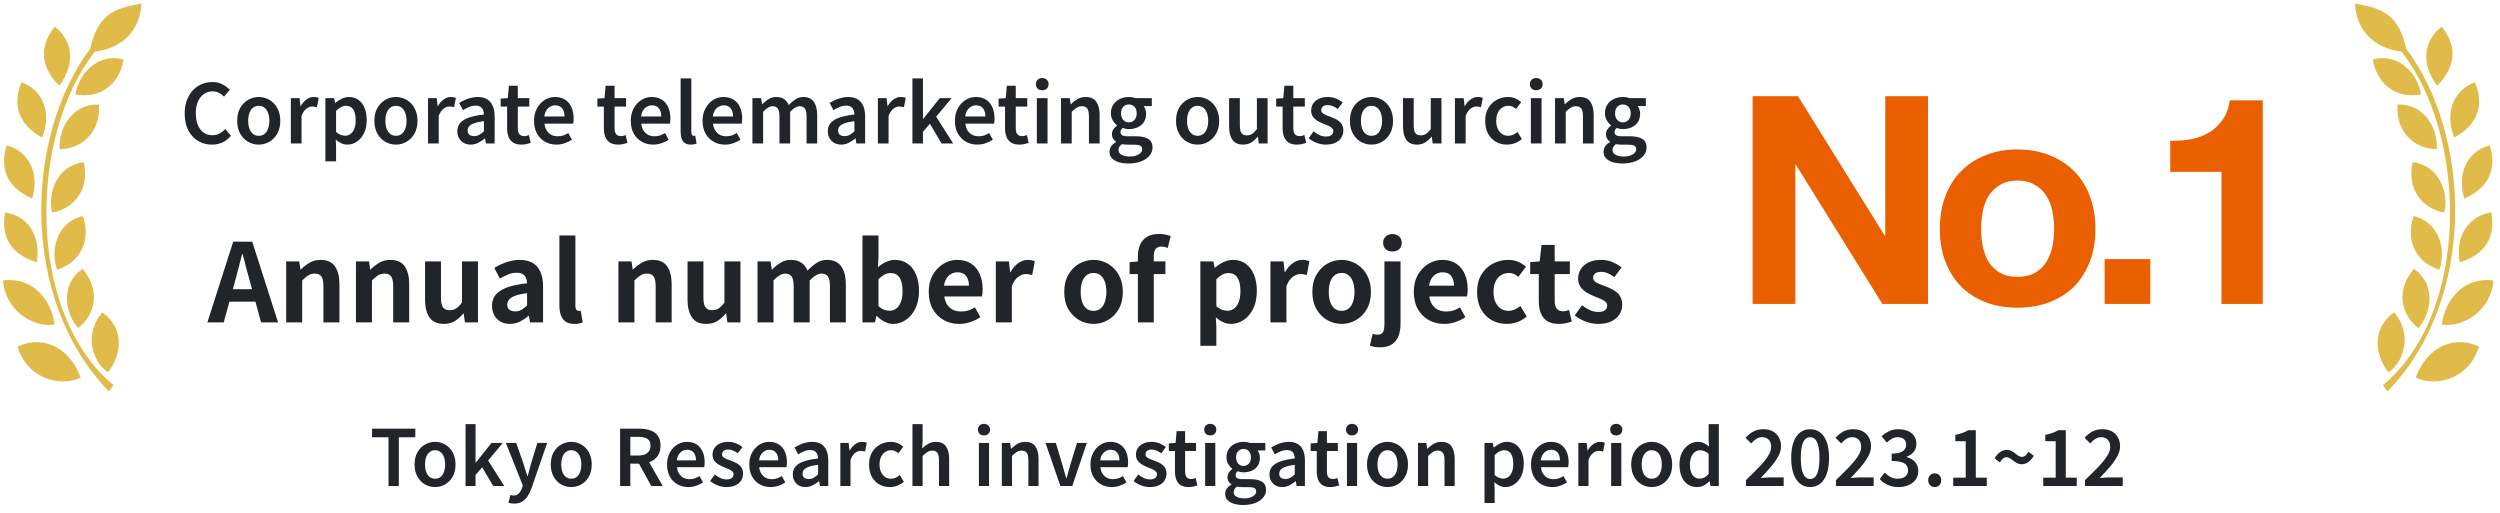 <svg width="317" height="65" viewBox="0 0 317 65" fill="none" xmlns="http://www.w3.org/2000/svg">
<path d="M11.449 6.152C12.393 1.903 14.399 1.037 17.937 0.447C17.743 3.988 15.383 6.152 12.036 6.545C3.619 17.207 3.303 39.672 14.397 48.836L13.806 49.623C2.382 37.863 3.187 17.167 11.449 6.152Z" fill="#E0BB4A"/>
<path d="M6.924 3.398C5.351 5.365 4.682 8.04 7.515 10.873C9.875 7.725 8.892 4.775 6.924 3.398Z" fill="#E0BB4A"/>
<path d="M2.721 10.434C1.753 12.76 1.851 15.516 5.356 17.454C6.754 13.776 4.992 11.213 2.721 10.434Z" fill="#E0BB4A"/>
<path d="M0.843 18.433C0.084 20.835 0.425 23.572 4.088 25.193C5.155 21.407 3.175 19.009 0.843 18.433Z" fill="#E0BB4A"/>
<path d="M0.649 26.941C0.179 29.416 0.841 32.093 4.67 33.27C5.282 29.384 3.032 27.237 0.649 26.941Z" fill="#E0BB4A"/>
<path d="M0.383 35.557C0.63 39.198 3.974 41.558 6.924 41.165C6.531 38.018 4.17 35.067 0.383 35.557Z" fill="#E0BB4A"/>
<path d="M2.222 43.937C3.296 47.732 7.274 49.215 10.227 47.892C9.114 44.667 6.016 42.254 2.222 43.937Z" fill="#E0BB4A"/>
<path d="M12.976 39.612C10.778 42.093 11.471 45.657 13.689 47.219C15.468 44.964 15.812 41.627 12.976 39.612Z" fill="#E0BB4A"/>
<path d="M10.465 34.084C7.731 35.956 8.127 39.547 9.899 41.6C12.173 39.846 12.727 36.727 10.465 34.084Z" fill="#E0BB4A"/>
<path d="M10.495 27.395C7.267 28.145 6.33 31.634 7.234 34.191C9.99 33.384 11.641 30.68 10.495 27.395Z" fill="#E0BB4A"/>
<path d="M10.623 20.569C7.331 20.946 6.002 24.305 6.608 26.949C9.439 26.461 11.387 23.963 10.623 20.569Z" fill="#E0BB4A"/>
<path d="M12.549 13.26C9.239 13.105 7.39 16.209 7.565 18.916C10.438 18.887 12.76 16.733 12.549 13.26Z" fill="#E0BB4A"/>
<path d="M15.668 7.545C12.475 6.661 9.984 9.277 9.555 11.955C12.362 12.564 15.105 10.979 15.668 7.545Z" fill="#E0BB4A"/>
<path d="M26.87 18.336C26.387 18.336 25.938 18.25 25.523 18.078C25.109 17.905 24.743 17.649 24.426 17.311C24.108 16.973 23.86 16.559 23.68 16.068C23.508 15.578 23.421 15.019 23.421 14.391C23.421 13.762 23.511 13.203 23.69 12.713C23.877 12.223 24.129 11.805 24.446 11.46C24.771 11.115 25.144 10.852 25.565 10.673C25.993 10.493 26.449 10.403 26.932 10.403C27.415 10.403 27.843 10.504 28.216 10.704C28.589 10.897 28.896 11.121 29.138 11.377L28.413 12.247C28.213 12.054 27.995 11.895 27.76 11.771C27.526 11.646 27.256 11.584 26.953 11.584C26.545 11.584 26.179 11.698 25.855 11.926C25.53 12.147 25.278 12.464 25.099 12.879C24.919 13.286 24.83 13.776 24.83 14.349C24.83 14.929 24.916 15.43 25.088 15.851C25.261 16.265 25.503 16.586 25.814 16.814C26.131 17.035 26.5 17.145 26.922 17.145C27.26 17.145 27.564 17.073 27.833 16.928C28.102 16.783 28.344 16.593 28.558 16.358L29.283 17.218C28.972 17.584 28.617 17.863 28.216 18.057C27.816 18.243 27.367 18.336 26.87 18.336ZM32.808 18.336C32.331 18.336 31.883 18.219 31.461 17.984C31.047 17.743 30.712 17.397 30.457 16.949C30.201 16.493 30.074 15.951 30.074 15.323C30.074 14.681 30.201 14.135 30.457 13.686C30.712 13.238 31.047 12.896 31.461 12.661C31.883 12.419 32.331 12.299 32.808 12.299C33.167 12.299 33.508 12.368 33.833 12.506C34.164 12.637 34.458 12.834 34.713 13.096C34.969 13.352 35.169 13.666 35.314 14.039C35.466 14.411 35.542 14.839 35.542 15.323C35.542 15.951 35.414 16.493 35.159 16.949C34.903 17.397 34.565 17.743 34.144 17.984C33.73 18.219 33.284 18.336 32.808 18.336ZM32.808 17.218C33.091 17.218 33.333 17.142 33.533 16.99C33.733 16.831 33.885 16.61 33.988 16.327C34.099 16.037 34.154 15.702 34.154 15.323C34.154 14.936 34.099 14.601 33.988 14.318C33.885 14.028 33.733 13.807 33.533 13.655C33.333 13.497 33.091 13.417 32.808 13.417C32.532 13.417 32.293 13.497 32.093 13.655C31.893 13.807 31.738 14.028 31.627 14.318C31.524 14.601 31.472 14.936 31.472 15.323C31.472 15.702 31.524 16.037 31.627 16.327C31.738 16.61 31.893 16.831 32.093 16.99C32.293 17.142 32.532 17.218 32.808 17.218ZM36.879 18.191V12.444H37.987L38.101 13.469H38.122C38.329 13.096 38.577 12.81 38.867 12.609C39.157 12.402 39.454 12.299 39.758 12.299C39.91 12.299 40.034 12.309 40.131 12.33C40.234 12.351 40.328 12.382 40.41 12.423L40.183 13.593C40.079 13.566 39.982 13.545 39.893 13.531C39.81 13.51 39.706 13.5 39.582 13.5C39.361 13.5 39.123 13.59 38.867 13.769C38.619 13.949 38.408 14.256 38.236 14.691V18.191H36.879ZM41.258 20.459V12.444H42.366L42.48 13.055H42.501C42.749 12.848 43.022 12.671 43.319 12.527C43.616 12.375 43.92 12.299 44.23 12.299C44.714 12.299 45.124 12.423 45.463 12.671C45.801 12.913 46.057 13.252 46.229 13.686C46.409 14.121 46.498 14.636 46.498 15.229C46.498 15.885 46.381 16.445 46.146 16.907C45.912 17.37 45.608 17.725 45.235 17.974C44.862 18.216 44.465 18.336 44.044 18.336C43.788 18.336 43.536 18.281 43.288 18.171C43.039 18.053 42.801 17.895 42.573 17.694L42.615 18.657V20.459H41.258ZM43.754 17.208C44.01 17.208 44.237 17.135 44.438 16.99C44.645 16.838 44.807 16.617 44.924 16.327C45.042 16.037 45.1 15.678 45.1 15.25C45.1 14.864 45.056 14.536 44.966 14.266C44.883 13.99 44.752 13.78 44.572 13.635C44.393 13.49 44.154 13.417 43.858 13.417C43.651 13.417 43.447 13.472 43.247 13.583C43.046 13.686 42.836 13.845 42.615 14.059V16.731C42.822 16.911 43.022 17.035 43.215 17.104C43.416 17.173 43.595 17.208 43.754 17.208ZM50.203 18.336C49.727 18.336 49.278 18.219 48.857 17.984C48.443 17.743 48.108 17.397 47.852 16.949C47.597 16.493 47.469 15.951 47.469 15.323C47.469 14.681 47.597 14.135 47.852 13.686C48.108 13.238 48.443 12.896 48.857 12.661C49.278 12.419 49.727 12.299 50.203 12.299C50.562 12.299 50.904 12.368 51.228 12.506C51.56 12.637 51.853 12.834 52.109 13.096C52.364 13.352 52.564 13.666 52.709 14.039C52.861 14.411 52.937 14.839 52.937 15.323C52.937 15.951 52.809 16.493 52.554 16.949C52.298 17.397 51.96 17.743 51.539 17.984C51.125 18.219 50.679 18.336 50.203 18.336ZM50.203 17.218C50.486 17.218 50.728 17.142 50.928 16.99C51.128 16.831 51.28 16.61 51.384 16.327C51.494 16.037 51.549 15.702 51.549 15.323C51.549 14.936 51.494 14.601 51.384 14.318C51.28 14.028 51.128 13.807 50.928 13.655C50.728 13.497 50.486 13.417 50.203 13.417C49.927 13.417 49.689 13.497 49.489 13.655C49.288 13.807 49.133 14.028 49.023 14.318C48.919 14.601 48.867 14.936 48.867 15.323C48.867 15.702 48.919 16.037 49.023 16.327C49.133 16.61 49.288 16.831 49.489 16.99C49.689 17.142 49.927 17.218 50.203 17.218ZM54.274 18.191V12.444H55.382L55.496 13.469H55.517C55.724 13.096 55.973 12.81 56.263 12.609C56.553 12.402 56.85 12.299 57.153 12.299C57.305 12.299 57.429 12.309 57.526 12.33C57.63 12.351 57.723 12.382 57.806 12.423L57.578 13.593C57.474 13.566 57.378 13.545 57.288 13.531C57.205 13.51 57.102 13.5 56.977 13.5C56.756 13.5 56.518 13.59 56.263 13.769C56.014 13.949 55.804 14.256 55.631 14.691V18.191H54.274ZM59.687 18.336C59.349 18.336 59.052 18.264 58.797 18.119C58.548 17.974 58.351 17.777 58.206 17.529C58.061 17.273 57.989 16.98 57.989 16.648C57.989 16.027 58.258 15.551 58.797 15.219C59.335 14.881 60.191 14.646 61.365 14.515C61.358 14.308 61.32 14.121 61.251 13.956C61.189 13.783 61.082 13.648 60.93 13.552C60.785 13.448 60.585 13.396 60.329 13.396C60.039 13.396 59.76 13.452 59.49 13.562C59.221 13.673 58.959 13.807 58.703 13.966L58.217 13.055C58.431 12.924 58.658 12.803 58.9 12.692C59.149 12.575 59.411 12.482 59.687 12.413C59.97 12.337 60.264 12.299 60.568 12.299C61.051 12.299 61.451 12.395 61.769 12.589C62.086 12.782 62.325 13.065 62.483 13.438C62.642 13.804 62.722 14.253 62.722 14.784V18.191H61.614L61.51 17.56H61.468C61.213 17.774 60.937 17.957 60.64 18.109C60.343 18.26 60.026 18.336 59.687 18.336ZM60.122 17.259C60.35 17.259 60.561 17.208 60.754 17.104C60.954 16.994 61.158 16.842 61.365 16.648V15.364C60.847 15.426 60.436 15.513 60.133 15.623C59.829 15.733 59.611 15.868 59.48 16.027C59.356 16.179 59.294 16.351 59.294 16.545C59.294 16.8 59.37 16.983 59.522 17.094C59.68 17.204 59.881 17.259 60.122 17.259ZM66.124 18.336C65.682 18.336 65.327 18.25 65.058 18.078C64.795 17.898 64.602 17.653 64.478 17.342C64.36 17.025 64.302 16.659 64.302 16.244V13.521H63.483V12.506L64.384 12.444L64.529 10.87H65.658V12.444H67.118V13.521H65.658V16.255C65.658 16.586 65.724 16.838 65.855 17.011C65.993 17.177 66.2 17.259 66.476 17.259C66.573 17.259 66.673 17.245 66.777 17.218C66.887 17.19 66.984 17.159 67.067 17.125L67.294 18.119C67.142 18.167 66.966 18.216 66.766 18.264C66.573 18.312 66.359 18.336 66.124 18.336ZM70.554 18.336C70.022 18.336 69.543 18.216 69.115 17.974C68.686 17.732 68.345 17.387 68.089 16.938C67.841 16.489 67.716 15.951 67.716 15.323C67.716 14.853 67.789 14.435 67.934 14.07C68.086 13.697 68.286 13.379 68.534 13.117C68.79 12.848 69.073 12.644 69.384 12.506C69.701 12.368 70.029 12.299 70.368 12.299C70.885 12.299 71.32 12.416 71.672 12.651C72.025 12.879 72.29 13.2 72.47 13.614C72.649 14.021 72.739 14.494 72.739 15.033C72.739 15.164 72.732 15.288 72.718 15.406C72.712 15.516 72.698 15.609 72.677 15.685H69.042C69.076 16.023 69.17 16.31 69.322 16.545C69.474 16.779 69.667 16.962 69.901 17.094C70.143 17.218 70.419 17.28 70.73 17.28C70.972 17.28 71.2 17.245 71.413 17.177C71.628 17.101 71.842 16.997 72.056 16.866L72.522 17.715C72.252 17.895 71.949 18.043 71.61 18.16C71.272 18.278 70.92 18.336 70.554 18.336ZM69.021 14.764H71.579C71.579 14.329 71.479 13.987 71.279 13.738C71.079 13.483 70.782 13.355 70.388 13.355C70.174 13.355 69.971 13.41 69.777 13.521C69.584 13.624 69.418 13.78 69.28 13.987C69.149 14.194 69.063 14.453 69.021 14.764ZM78.392 18.336C77.95 18.336 77.594 18.25 77.325 18.078C77.063 17.898 76.87 17.653 76.745 17.342C76.628 17.025 76.569 16.659 76.569 16.244V13.521H75.751V12.506L76.652 12.444L76.797 10.87H77.926V12.444H79.386V13.521H77.926V16.255C77.926 16.586 77.992 16.838 78.123 17.011C78.261 17.177 78.468 17.259 78.744 17.259C78.841 17.259 78.941 17.245 79.044 17.218C79.155 17.19 79.251 17.159 79.334 17.125L79.562 18.119C79.41 18.167 79.234 18.216 79.034 18.264C78.841 18.312 78.627 18.336 78.392 18.336ZM82.822 18.336C82.29 18.336 81.81 18.216 81.382 17.974C80.954 17.732 80.612 17.387 80.357 16.938C80.108 16.489 79.984 15.951 79.984 15.323C79.984 14.853 80.057 14.435 80.202 14.07C80.353 13.697 80.554 13.379 80.802 13.117C81.058 12.848 81.341 12.644 81.651 12.506C81.969 12.368 82.297 12.299 82.635 12.299C83.153 12.299 83.588 12.416 83.94 12.651C84.292 12.879 84.558 13.2 84.738 13.614C84.917 14.021 85.007 14.494 85.007 15.033C85.007 15.164 85 15.288 84.986 15.406C84.979 15.516 84.966 15.609 84.945 15.685H81.31C81.344 16.023 81.437 16.31 81.589 16.545C81.741 16.779 81.934 16.962 82.169 17.094C82.411 17.218 82.687 17.28 82.998 17.28C83.239 17.28 83.467 17.245 83.681 17.177C83.895 17.101 84.109 16.997 84.323 16.866L84.789 17.715C84.52 17.895 84.216 18.043 83.878 18.16C83.54 18.278 83.188 18.336 82.822 18.336ZM81.289 14.764H83.847C83.847 14.329 83.747 13.987 83.547 13.738C83.346 13.483 83.05 13.355 82.656 13.355C82.442 13.355 82.238 13.41 82.045 13.521C81.852 13.624 81.686 13.78 81.548 13.987C81.417 14.194 81.33 14.453 81.289 14.764ZM87.609 18.336C87.291 18.336 87.036 18.271 86.843 18.14C86.649 18.002 86.511 17.812 86.428 17.57C86.345 17.322 86.304 17.035 86.304 16.71V9.937H87.661V16.773C87.661 16.938 87.692 17.056 87.754 17.125C87.816 17.187 87.882 17.218 87.951 17.218C87.978 17.218 88.006 17.218 88.033 17.218C88.061 17.211 88.103 17.204 88.158 17.197L88.323 18.212C88.241 18.247 88.141 18.274 88.023 18.295C87.913 18.323 87.775 18.336 87.609 18.336ZM91.924 18.336C91.392 18.336 90.912 18.216 90.484 17.974C90.056 17.732 89.715 17.387 89.459 16.938C89.211 16.489 89.086 15.951 89.086 15.323C89.086 14.853 89.159 14.435 89.304 14.07C89.456 13.697 89.656 13.379 89.904 13.117C90.16 12.848 90.443 12.644 90.754 12.506C91.071 12.368 91.399 12.299 91.737 12.299C92.255 12.299 92.69 12.416 93.042 12.651C93.394 12.879 93.66 13.2 93.84 13.614C94.019 14.021 94.109 14.494 94.109 15.033C94.109 15.164 94.102 15.288 94.088 15.406C94.082 15.516 94.068 15.609 94.047 15.685H90.412C90.446 16.023 90.54 16.31 90.692 16.545C90.843 16.779 91.037 16.962 91.272 17.094C91.513 17.218 91.789 17.28 92.1 17.28C92.342 17.28 92.57 17.245 92.784 17.177C92.998 17.101 93.212 16.997 93.426 16.866L93.892 17.715C93.622 17.895 93.319 18.043 92.98 18.16C92.642 18.278 92.29 18.336 91.924 18.336ZM90.391 14.764H92.949C92.949 14.329 92.849 13.987 92.649 13.738C92.449 13.483 92.152 13.355 91.758 13.355C91.544 13.355 91.341 13.41 91.147 13.521C90.954 13.624 90.788 13.78 90.65 13.987C90.519 14.194 90.433 14.453 90.391 14.764ZM95.406 18.191V12.444H96.514L96.628 13.231H96.649C96.897 12.975 97.163 12.758 97.446 12.578C97.729 12.392 98.054 12.299 98.42 12.299C98.841 12.299 99.176 12.388 99.424 12.568C99.68 12.748 99.873 12.999 100.004 13.324C100.281 13.034 100.567 12.792 100.864 12.599C101.161 12.399 101.492 12.299 101.858 12.299C102.459 12.299 102.901 12.499 103.184 12.899C103.474 13.3 103.619 13.863 103.619 14.587V18.191H102.272V14.764C102.272 14.287 102.2 13.952 102.055 13.759C101.917 13.566 101.696 13.469 101.392 13.469C101.213 13.469 101.023 13.528 100.822 13.645C100.629 13.762 100.419 13.938 100.191 14.173V18.191H98.834V14.764C98.834 14.287 98.762 13.952 98.617 13.759C98.478 13.566 98.258 13.469 97.954 13.469C97.781 13.469 97.595 13.528 97.395 13.645C97.194 13.762 96.984 13.938 96.763 14.173V18.191H95.406ZM106.665 18.336C106.326 18.336 106.03 18.264 105.774 18.119C105.526 17.974 105.329 17.777 105.184 17.529C105.039 17.273 104.966 16.98 104.966 16.648C104.966 16.027 105.236 15.551 105.774 15.219C106.313 14.881 107.169 14.646 108.342 14.515C108.336 14.308 108.298 14.121 108.229 13.956C108.166 13.783 108.059 13.648 107.907 13.552C107.762 13.448 107.562 13.396 107.307 13.396C107.017 13.396 106.737 13.452 106.468 13.562C106.199 13.673 105.936 13.807 105.681 13.966L105.194 13.055C105.408 12.924 105.636 12.803 105.878 12.692C106.126 12.575 106.389 12.482 106.665 12.413C106.948 12.337 107.241 12.299 107.545 12.299C108.028 12.299 108.429 12.395 108.746 12.589C109.064 12.782 109.302 13.065 109.461 13.438C109.62 13.804 109.699 14.253 109.699 14.784V18.191H108.591L108.487 17.56H108.446C108.191 17.774 107.914 17.957 107.617 18.109C107.321 18.26 107.003 18.336 106.665 18.336ZM107.1 17.259C107.328 17.259 107.538 17.208 107.731 17.104C107.932 16.994 108.135 16.842 108.342 16.648V15.364C107.825 15.426 107.414 15.513 107.11 15.623C106.806 15.733 106.589 15.868 106.458 16.027C106.333 16.179 106.271 16.351 106.271 16.545C106.271 16.8 106.347 16.983 106.499 17.094C106.658 17.204 106.858 17.259 107.1 17.259ZM111.315 18.191V12.444H112.423L112.537 13.469H112.558C112.765 13.096 113.013 12.81 113.303 12.609C113.593 12.402 113.89 12.299 114.194 12.299C114.346 12.299 114.47 12.309 114.567 12.33C114.67 12.351 114.763 12.382 114.846 12.423L114.618 13.593C114.515 13.566 114.418 13.545 114.328 13.531C114.246 13.51 114.142 13.5 114.018 13.5C113.797 13.5 113.559 13.59 113.303 13.769C113.055 13.949 112.844 14.256 112.671 14.691V18.191H111.315ZM115.694 18.191V9.937H117.03V15.064H117.071L119.163 12.444H120.665L118.708 14.794L120.862 18.191H119.391L117.91 15.695L117.03 16.721V18.191H115.694ZM123.923 18.336C123.392 18.336 122.912 18.216 122.484 17.974C122.056 17.732 121.714 17.387 121.458 16.938C121.21 16.489 121.086 15.951 121.086 15.323C121.086 14.853 121.158 14.435 121.303 14.07C121.455 13.697 121.655 13.379 121.904 13.117C122.159 12.848 122.442 12.644 122.753 12.506C123.071 12.368 123.399 12.299 123.737 12.299C124.255 12.299 124.69 12.416 125.042 12.651C125.394 12.879 125.66 13.2 125.839 13.614C126.019 14.021 126.108 14.494 126.108 15.033C126.108 15.164 126.101 15.288 126.088 15.406C126.081 15.516 126.067 15.609 126.046 15.685H122.411C122.446 16.023 122.539 16.31 122.691 16.545C122.843 16.779 123.036 16.962 123.271 17.094C123.512 17.218 123.789 17.28 124.099 17.28C124.341 17.28 124.569 17.245 124.783 17.177C124.997 17.101 125.211 16.997 125.425 16.866L125.891 17.715C125.622 17.895 125.318 18.043 124.98 18.16C124.641 18.278 124.289 18.336 123.923 18.336ZM122.39 14.764H124.948C124.948 14.329 124.848 13.987 124.648 13.738C124.448 13.483 124.151 13.355 123.758 13.355C123.543 13.355 123.34 13.41 123.147 13.521C122.953 13.624 122.787 13.78 122.649 13.987C122.518 14.194 122.432 14.453 122.39 14.764ZM129.263 18.336C128.821 18.336 128.466 18.25 128.196 18.078C127.934 17.898 127.741 17.653 127.616 17.342C127.499 17.025 127.44 16.659 127.44 16.244V13.521H126.622V12.506L127.523 12.444L127.668 10.87H128.797V12.444H130.257V13.521H128.797V16.255C128.797 16.586 128.863 16.838 128.994 17.011C129.132 17.177 129.339 17.259 129.615 17.259C129.712 17.259 129.812 17.245 129.916 17.218C130.026 17.19 130.123 17.159 130.206 17.125L130.433 18.119C130.281 18.167 130.105 18.216 129.905 18.264C129.712 18.312 129.498 18.336 129.263 18.336ZM131.471 18.191V12.444H132.828V18.191H131.471ZM132.155 11.439C131.906 11.439 131.709 11.37 131.564 11.232C131.419 11.087 131.347 10.897 131.347 10.662C131.347 10.434 131.419 10.252 131.564 10.114C131.709 9.969 131.906 9.896 132.155 9.896C132.389 9.896 132.583 9.969 132.735 10.114C132.886 10.252 132.962 10.434 132.962 10.662C132.962 10.897 132.886 11.087 132.735 11.232C132.583 11.37 132.389 11.439 132.155 11.439ZM134.535 18.191V12.444H135.644L135.758 13.22H135.778C136.034 12.965 136.313 12.748 136.617 12.568C136.921 12.388 137.27 12.299 137.663 12.299C138.278 12.299 138.726 12.499 139.009 12.899C139.292 13.3 139.434 13.863 139.434 14.587V18.191H138.077V14.764C138.077 14.287 138.005 13.952 137.86 13.759C137.722 13.566 137.497 13.469 137.187 13.469C136.938 13.469 136.717 13.531 136.524 13.655C136.337 13.773 136.127 13.945 135.892 14.173V18.191H134.535ZM143.078 20.729C142.622 20.729 142.211 20.674 141.845 20.563C141.486 20.453 141.203 20.287 140.996 20.066C140.789 19.845 140.685 19.569 140.685 19.237C140.685 18.996 140.754 18.768 140.893 18.554C141.038 18.347 141.245 18.167 141.514 18.015V17.964C141.369 17.867 141.245 17.743 141.141 17.591C141.044 17.432 140.996 17.235 140.996 17C140.996 16.779 141.058 16.576 141.183 16.389C141.314 16.196 141.466 16.044 141.638 15.934V15.892C141.438 15.74 141.258 15.533 141.1 15.271C140.941 15.009 140.861 14.708 140.861 14.37C140.861 13.928 140.969 13.552 141.183 13.241C141.397 12.93 141.676 12.696 142.021 12.537C142.367 12.378 142.736 12.299 143.13 12.299C143.302 12.299 143.461 12.312 143.606 12.34C143.751 12.368 143.879 12.402 143.989 12.444H146.05V13.448H145.014C145.104 13.559 145.177 13.697 145.232 13.863C145.294 14.028 145.325 14.211 145.325 14.411C145.325 14.832 145.228 15.191 145.035 15.488C144.842 15.778 144.576 15.999 144.238 16.151C143.906 16.296 143.537 16.369 143.13 16.369C143.019 16.369 142.895 16.358 142.757 16.338C142.626 16.31 142.494 16.272 142.363 16.224C142.28 16.293 142.211 16.369 142.156 16.452C142.108 16.534 142.084 16.641 142.084 16.773C142.084 16.924 142.149 17.049 142.28 17.145C142.418 17.235 142.663 17.28 143.016 17.28H144.041C144.724 17.28 145.246 17.394 145.605 17.622C145.964 17.843 146.143 18.202 146.143 18.699C146.143 19.079 146.019 19.42 145.77 19.724C145.522 20.035 145.166 20.28 144.704 20.459C144.241 20.639 143.699 20.729 143.078 20.729ZM143.13 15.52C143.316 15.52 143.485 15.475 143.637 15.385C143.789 15.288 143.91 15.157 143.999 14.991C144.089 14.819 144.134 14.612 144.134 14.37C144.134 14.128 144.089 13.925 143.999 13.759C143.91 13.586 143.789 13.459 143.637 13.376C143.492 13.286 143.323 13.241 143.13 13.241C142.95 13.241 142.784 13.286 142.632 13.376C142.487 13.459 142.37 13.583 142.28 13.749C142.191 13.914 142.146 14.121 142.146 14.37C142.146 14.612 142.191 14.819 142.28 14.991C142.37 15.157 142.487 15.288 142.632 15.385C142.784 15.475 142.95 15.52 143.13 15.52ZM143.275 19.848C143.592 19.848 143.865 19.803 144.093 19.714C144.327 19.631 144.507 19.52 144.631 19.382C144.762 19.244 144.828 19.092 144.828 18.927C144.828 18.699 144.742 18.544 144.569 18.461C144.396 18.385 144.148 18.347 143.823 18.347H143.036C142.884 18.347 142.743 18.34 142.612 18.326C142.487 18.319 142.37 18.302 142.26 18.274C142.108 18.385 141.997 18.506 141.928 18.637C141.859 18.768 141.825 18.899 141.825 19.03C141.825 19.286 141.956 19.486 142.218 19.631C142.481 19.776 142.833 19.848 143.275 19.848ZM151.854 18.336C151.378 18.336 150.929 18.219 150.508 17.984C150.094 17.743 149.759 17.397 149.504 16.949C149.248 16.493 149.12 15.951 149.12 15.323C149.12 14.681 149.248 14.135 149.504 13.686C149.759 13.238 150.094 12.896 150.508 12.661C150.929 12.419 151.378 12.299 151.854 12.299C152.213 12.299 152.555 12.368 152.88 12.506C153.211 12.637 153.505 12.834 153.76 13.096C154.015 13.352 154.216 13.666 154.361 14.039C154.513 14.411 154.589 14.839 154.589 15.323C154.589 15.951 154.461 16.493 154.205 16.949C153.95 17.397 153.612 17.743 153.19 17.984C152.776 18.219 152.331 18.336 151.854 18.336ZM151.854 17.218C152.138 17.218 152.379 17.142 152.579 16.99C152.78 16.831 152.931 16.61 153.035 16.327C153.146 16.037 153.201 15.702 153.201 15.323C153.201 14.936 153.146 14.601 153.035 14.318C152.931 14.028 152.78 13.807 152.579 13.655C152.379 13.497 152.138 13.417 151.854 13.417C151.578 13.417 151.34 13.497 151.14 13.655C150.94 13.807 150.784 14.028 150.674 14.318C150.57 14.601 150.518 14.936 150.518 15.323C150.518 15.702 150.57 16.037 150.674 16.327C150.784 16.61 150.94 16.831 151.14 16.99C151.34 17.142 151.578 17.218 151.854 17.218ZM157.634 18.336C157.013 18.336 156.561 18.136 156.278 17.736C155.995 17.335 155.853 16.773 155.853 16.048V12.444H157.21V15.882C157.21 16.345 157.279 16.676 157.417 16.876C157.562 17.07 157.79 17.166 158.1 17.166C158.349 17.166 158.57 17.104 158.763 16.98C158.957 16.855 159.16 16.655 159.374 16.379V12.444H160.731V18.191H159.613L159.509 17.342H159.478C159.222 17.639 158.95 17.881 158.66 18.067C158.37 18.247 158.028 18.336 157.634 18.336ZM164.458 18.336C164.016 18.336 163.661 18.25 163.392 18.078C163.129 17.898 162.936 17.653 162.812 17.342C162.694 17.025 162.636 16.659 162.636 16.244V13.521H161.817V12.506L162.718 12.444L162.863 10.87H163.992V12.444H165.452V13.521H163.992V16.255C163.992 16.586 164.058 16.838 164.189 17.011C164.327 17.177 164.534 17.259 164.81 17.259C164.907 17.259 165.007 17.245 165.111 17.218C165.221 17.19 165.318 17.159 165.401 17.125L165.629 18.119C165.477 18.167 165.301 18.216 165.1 18.264C164.907 18.312 164.693 18.336 164.458 18.336ZM168.11 18.336C167.716 18.336 167.326 18.26 166.939 18.109C166.553 17.957 166.218 17.763 165.935 17.529L166.556 16.659C166.812 16.859 167.067 17.018 167.323 17.135C167.578 17.252 167.851 17.311 168.141 17.311C168.451 17.311 168.683 17.245 168.835 17.114C168.987 16.983 169.062 16.817 169.062 16.617C169.062 16.459 169 16.327 168.876 16.224C168.759 16.113 168.603 16.017 168.41 15.934C168.224 15.851 168.03 15.771 167.83 15.695C167.582 15.599 167.336 15.482 167.095 15.343C166.853 15.205 166.653 15.029 166.494 14.815C166.335 14.601 166.256 14.335 166.256 14.018C166.256 13.686 166.339 13.393 166.504 13.137C166.677 12.875 166.919 12.671 167.229 12.527C167.547 12.375 167.92 12.299 168.348 12.299C168.748 12.299 169.107 12.368 169.425 12.506C169.749 12.644 170.026 12.806 170.253 12.993L169.632 13.821C169.432 13.676 169.228 13.559 169.021 13.469C168.814 13.372 168.6 13.324 168.379 13.324C168.089 13.324 167.875 13.386 167.737 13.51C167.599 13.628 167.53 13.776 167.53 13.956C167.53 14.108 167.582 14.232 167.685 14.329C167.796 14.425 167.941 14.511 168.12 14.587C168.3 14.656 168.493 14.729 168.7 14.805C168.9 14.881 169.097 14.964 169.29 15.053C169.484 15.143 169.66 15.254 169.818 15.385C169.977 15.516 170.102 15.675 170.191 15.861C170.288 16.048 170.336 16.276 170.336 16.545C170.336 16.876 170.25 17.18 170.077 17.456C169.912 17.725 169.663 17.939 169.332 18.098C169 18.257 168.593 18.336 168.11 18.336ZM173.902 18.336C173.426 18.336 172.977 18.219 172.556 17.984C172.141 17.743 171.807 17.397 171.551 16.949C171.296 16.493 171.168 15.951 171.168 15.323C171.168 14.681 171.296 14.135 171.551 13.686C171.807 13.238 172.141 12.896 172.556 12.661C172.977 12.419 173.426 12.299 173.902 12.299C174.261 12.299 174.603 12.368 174.927 12.506C175.259 12.637 175.552 12.834 175.808 13.096C176.063 13.352 176.263 13.666 176.408 14.039C176.56 14.411 176.636 14.839 176.636 15.323C176.636 15.951 176.508 16.493 176.253 16.949C175.997 17.397 175.659 17.743 175.238 17.984C174.824 18.219 174.378 18.336 173.902 18.336ZM173.902 17.218C174.185 17.218 174.427 17.142 174.627 16.99C174.827 16.831 174.979 16.61 175.083 16.327C175.193 16.037 175.248 15.702 175.248 15.323C175.248 14.936 175.193 14.601 175.083 14.318C174.979 14.028 174.827 13.807 174.627 13.655C174.427 13.497 174.185 13.417 173.902 13.417C173.626 13.417 173.388 13.497 173.187 13.655C172.987 13.807 172.832 14.028 172.721 14.318C172.618 14.601 172.566 14.936 172.566 15.323C172.566 15.702 172.618 16.037 172.721 16.327C172.832 16.61 172.987 16.831 173.187 16.99C173.388 17.142 173.626 17.218 173.902 17.218ZM179.682 18.336C179.061 18.336 178.608 18.136 178.325 17.736C178.042 17.335 177.901 16.773 177.901 16.048V12.444H179.257V15.882C179.257 16.345 179.326 16.676 179.465 16.876C179.61 17.07 179.837 17.166 180.148 17.166C180.397 17.166 180.618 17.104 180.811 16.98C181.004 16.855 181.208 16.655 181.422 16.379V12.444H182.779V18.191H181.66L181.557 17.342H181.525C181.27 17.639 180.997 17.881 180.707 18.067C180.417 18.247 180.076 18.336 179.682 18.336ZM184.486 18.191V12.444H185.594L185.708 13.469H185.729C185.936 13.096 186.185 12.81 186.475 12.609C186.765 12.402 187.062 12.299 187.365 12.299C187.517 12.299 187.642 12.309 187.738 12.33C187.842 12.351 187.935 12.382 188.018 12.423L187.79 13.593C187.686 13.566 187.59 13.545 187.5 13.531C187.417 13.51 187.314 13.5 187.189 13.5C186.968 13.5 186.73 13.59 186.475 13.769C186.226 13.949 186.016 14.256 185.843 14.691V18.191H184.486ZM191.096 18.336C190.571 18.336 190.098 18.219 189.677 17.984C189.263 17.743 188.932 17.397 188.683 16.949C188.441 16.493 188.321 15.951 188.321 15.323C188.321 14.681 188.455 14.135 188.724 13.686C188.994 13.238 189.346 12.896 189.781 12.661C190.223 12.419 190.699 12.299 191.21 12.299C191.569 12.299 191.887 12.361 192.163 12.485C192.439 12.609 192.681 12.765 192.888 12.951L192.235 13.821C192.083 13.69 191.931 13.59 191.78 13.521C191.628 13.452 191.462 13.417 191.282 13.417C190.979 13.417 190.706 13.497 190.464 13.655C190.23 13.807 190.047 14.028 189.915 14.318C189.784 14.601 189.719 14.936 189.719 15.323C189.719 15.702 189.784 16.037 189.915 16.327C190.047 16.61 190.226 16.831 190.454 16.99C190.682 17.142 190.941 17.218 191.231 17.218C191.458 17.218 191.673 17.173 191.873 17.083C192.073 16.987 192.256 16.869 192.422 16.731L192.971 17.632C192.701 17.867 192.401 18.043 192.07 18.16C191.745 18.278 191.421 18.336 191.096 18.336ZM194.114 18.191V12.444H195.471V18.191H194.114ZM194.798 11.439C194.549 11.439 194.353 11.37 194.208 11.232C194.063 11.087 193.99 10.897 193.99 10.662C193.99 10.434 194.063 10.252 194.208 10.114C194.353 9.969 194.549 9.896 194.798 9.896C195.033 9.896 195.226 9.969 195.378 10.114C195.53 10.252 195.606 10.434 195.606 10.662C195.606 10.897 195.53 11.087 195.378 11.232C195.226 11.37 195.033 11.439 194.798 11.439ZM197.179 18.191V12.444H198.287L198.401 13.22H198.422C198.677 12.965 198.957 12.748 199.26 12.568C199.564 12.388 199.913 12.299 200.306 12.299C200.921 12.299 201.37 12.499 201.653 12.899C201.936 13.3 202.077 13.863 202.077 14.587V18.191H200.721V14.764C200.721 14.287 200.648 13.952 200.503 13.759C200.365 13.566 200.141 13.469 199.83 13.469C199.582 13.469 199.361 13.531 199.167 13.655C198.981 13.773 198.77 13.945 198.536 14.173V18.191H197.179ZM205.721 20.729C205.265 20.729 204.855 20.674 204.489 20.563C204.13 20.453 203.847 20.287 203.639 20.066C203.432 19.845 203.329 19.569 203.329 19.237C203.329 18.996 203.398 18.768 203.536 18.554C203.681 18.347 203.888 18.167 204.157 18.015V17.964C204.012 17.867 203.888 17.743 203.784 17.591C203.688 17.432 203.639 17.235 203.639 17C203.639 16.779 203.702 16.576 203.826 16.389C203.957 16.196 204.109 16.044 204.282 15.934V15.892C204.081 15.74 203.902 15.533 203.743 15.271C203.584 15.009 203.505 14.708 203.505 14.37C203.505 13.928 203.612 13.552 203.826 13.241C204.04 12.93 204.32 12.696 204.665 12.537C205.01 12.378 205.379 12.299 205.773 12.299C205.945 12.299 206.104 12.312 206.249 12.34C206.394 12.368 206.522 12.402 206.632 12.444H208.693V13.448H207.658C207.747 13.559 207.82 13.697 207.875 13.863C207.937 14.028 207.968 14.211 207.968 14.411C207.968 14.832 207.872 15.191 207.678 15.488C207.485 15.778 207.219 15.999 206.881 16.151C206.55 16.296 206.18 16.369 205.773 16.369C205.662 16.369 205.538 16.358 205.4 16.338C205.269 16.31 205.138 16.272 205.007 16.224C204.924 16.293 204.855 16.369 204.799 16.452C204.751 16.534 204.727 16.641 204.727 16.773C204.727 16.924 204.792 17.049 204.924 17.145C205.062 17.235 205.307 17.28 205.659 17.28H206.684C207.368 17.28 207.889 17.394 208.248 17.622C208.607 17.843 208.787 18.202 208.787 18.699C208.787 19.079 208.662 19.42 208.414 19.724C208.165 20.035 207.81 20.28 207.347 20.459C206.884 20.639 206.342 20.729 205.721 20.729ZM205.773 15.52C205.959 15.52 206.128 15.475 206.28 15.385C206.432 15.288 206.553 15.157 206.643 14.991C206.733 14.819 206.777 14.612 206.777 14.37C206.777 14.128 206.733 13.925 206.643 13.759C206.553 13.586 206.432 13.459 206.28 13.376C206.135 13.286 205.966 13.241 205.773 13.241C205.593 13.241 205.428 13.286 205.276 13.376C205.131 13.459 205.013 13.583 204.924 13.749C204.834 13.914 204.789 14.121 204.789 14.37C204.789 14.612 204.834 14.819 204.924 14.991C205.013 15.157 205.131 15.288 205.276 15.385C205.428 15.475 205.593 15.52 205.773 15.52ZM205.918 19.848C206.235 19.848 206.508 19.803 206.736 19.714C206.971 19.631 207.15 19.52 207.275 19.382C207.406 19.244 207.471 19.092 207.471 18.927C207.471 18.699 207.385 18.544 207.212 18.461C207.04 18.385 206.791 18.347 206.467 18.347H205.68C205.528 18.347 205.386 18.34 205.255 18.326C205.131 18.319 205.013 18.302 204.903 18.274C204.751 18.385 204.641 18.506 204.572 18.637C204.503 18.768 204.468 18.899 204.468 19.03C204.468 19.286 204.599 19.486 204.862 19.631C205.124 19.776 205.476 19.848 205.918 19.848Z" fill="#212529"/>
<path d="M26.296 40.879L29.569 30.647H31.985L35.258 40.879H33.104L31.654 35.549C31.497 35.015 31.346 34.463 31.198 33.892C31.06 33.312 30.913 32.75 30.756 32.207H30.701C30.572 32.76 30.43 33.321 30.273 33.892C30.126 34.463 29.979 35.015 29.831 35.549L28.368 40.879H26.296ZM28.326 38.255V36.667H33.187V38.255H28.326ZM36.288 40.879V33.146H37.945L38.097 34.168H38.139C38.479 33.837 38.852 33.551 39.257 33.312C39.662 33.073 40.127 32.953 40.652 32.953C41.49 32.953 42.097 33.229 42.475 33.781C42.852 34.325 43.041 35.084 43.041 36.06V40.879H41.011V36.308C41.011 35.71 40.923 35.291 40.748 35.052C40.583 34.812 40.307 34.693 39.92 34.693C39.607 34.693 39.331 34.766 39.092 34.914C38.861 35.061 38.604 35.277 38.318 35.563V40.879H36.288ZM45.134 40.879V33.146H46.791L46.943 34.168H46.985C47.325 33.837 47.698 33.551 48.103 33.312C48.508 33.073 48.973 32.953 49.498 32.953C50.336 32.953 50.943 33.229 51.321 33.781C51.698 34.325 51.887 35.084 51.887 36.06V40.879H49.857V36.308C49.857 35.71 49.769 35.291 49.594 35.052C49.429 34.812 49.153 34.693 48.766 34.693C48.453 34.693 48.177 34.766 47.938 34.914C47.707 35.061 47.45 35.277 47.164 35.563V40.879H45.134ZM56.286 41.072C55.449 41.072 54.841 40.801 54.464 40.258C54.086 39.705 53.898 38.941 53.898 37.965V33.146H55.914V37.717C55.914 38.315 56.001 38.734 56.176 38.973C56.351 39.213 56.632 39.332 57.018 39.332C57.331 39.332 57.603 39.259 57.833 39.111C58.072 38.955 58.321 38.706 58.579 38.366V33.146H60.608V40.879H58.951L58.8 39.76H58.744C58.413 40.156 58.054 40.474 57.667 40.713C57.281 40.953 56.82 41.072 56.286 41.072ZM64.664 41.072C64.213 41.072 63.813 40.976 63.463 40.782C63.122 40.58 62.855 40.304 62.662 39.954C62.478 39.604 62.386 39.208 62.386 38.766C62.386 37.947 62.74 37.312 63.449 36.861C64.158 36.4 65.286 36.087 66.832 35.922C66.823 35.664 66.777 35.438 66.694 35.245C66.611 35.043 66.473 34.882 66.28 34.762C66.096 34.642 65.843 34.582 65.52 34.582C65.161 34.582 64.807 34.651 64.457 34.789C64.107 34.928 63.753 35.107 63.394 35.328L62.676 33.975C62.98 33.781 63.302 33.611 63.642 33.464C63.983 33.316 64.342 33.197 64.719 33.105C65.097 33.004 65.488 32.953 65.893 32.953C66.547 32.953 67.094 33.082 67.536 33.34C67.978 33.597 68.31 33.979 68.531 34.486C68.751 34.992 68.862 35.618 68.862 36.364V40.879H67.205L67.067 40.05H66.998C66.666 40.345 66.307 40.589 65.921 40.782C65.534 40.976 65.115 41.072 64.664 41.072ZM65.341 39.484C65.626 39.484 65.884 39.42 66.114 39.291C66.353 39.153 66.593 38.964 66.832 38.725V37.178C66.206 37.252 65.709 37.358 65.341 37.496C64.973 37.634 64.71 37.8 64.554 37.993C64.397 38.177 64.319 38.384 64.319 38.614C64.319 38.918 64.411 39.139 64.595 39.277C64.788 39.415 65.037 39.484 65.341 39.484ZM72.85 41.072C72.371 41.072 71.994 40.976 71.718 40.782C71.442 40.58 71.239 40.304 71.11 39.954C70.99 39.595 70.931 39.181 70.931 38.711V29.86H72.96V38.794C72.96 39.024 73.002 39.185 73.085 39.277C73.177 39.369 73.269 39.415 73.361 39.415C73.407 39.415 73.448 39.415 73.485 39.415C73.522 39.406 73.573 39.397 73.637 39.388L73.886 40.893C73.766 40.939 73.619 40.98 73.444 41.017C73.278 41.054 73.08 41.072 72.85 41.072ZM78.415 40.879V33.146H80.072L80.224 34.168H80.265C80.606 33.837 80.978 33.551 81.383 33.312C81.789 33.073 82.254 32.953 82.778 32.953C83.616 32.953 84.224 33.229 84.601 33.781C84.978 34.325 85.167 35.084 85.167 36.06V40.879H83.137V36.308C83.137 35.71 83.05 35.291 82.875 35.052C82.709 34.812 82.433 34.693 82.046 34.693C81.733 34.693 81.457 34.766 81.218 34.914C80.988 35.061 80.73 35.277 80.445 35.563V40.879H78.415ZM89.567 41.072C88.729 41.072 88.121 40.801 87.744 40.258C87.367 39.705 87.178 38.941 87.178 37.965V33.146H89.194V37.717C89.194 38.315 89.281 38.734 89.456 38.973C89.631 39.213 89.912 39.332 90.299 39.332C90.612 39.332 90.883 39.259 91.113 39.111C91.353 38.955 91.601 38.706 91.859 38.366V33.146H93.889V40.879H92.232L92.08 39.76H92.025C91.693 40.156 91.334 40.474 90.948 40.713C90.561 40.953 90.101 41.072 89.567 41.072ZM96.053 40.879V33.146H97.71L97.862 34.182H97.903C98.225 33.85 98.575 33.565 98.953 33.326C99.33 33.077 99.772 32.953 100.278 32.953C100.83 32.953 101.272 33.073 101.604 33.312C101.944 33.542 102.207 33.873 102.391 34.306C102.759 33.929 103.136 33.611 103.523 33.353C103.919 33.086 104.365 32.953 104.863 32.953C105.691 32.953 106.294 33.229 106.671 33.781C107.058 34.325 107.251 35.084 107.251 36.06V40.879H105.235V36.308C105.235 35.71 105.148 35.291 104.973 35.052C104.798 34.812 104.527 34.693 104.158 34.693C103.937 34.693 103.703 34.766 103.454 34.914C103.215 35.052 102.952 35.268 102.667 35.563V40.879H100.637V36.308C100.637 35.71 100.55 35.291 100.375 35.052C100.2 34.812 99.928 34.693 99.56 34.693C99.348 34.693 99.114 34.766 98.856 34.914C98.607 35.052 98.35 35.268 98.083 35.563V40.879H96.053ZM113.242 41.072C112.902 41.072 112.552 40.985 112.193 40.81C111.834 40.635 111.498 40.386 111.185 40.064H111.116L110.95 40.879H109.362V29.86H111.392V32.635L111.323 33.878C111.636 33.602 111.977 33.381 112.345 33.215C112.722 33.04 113.1 32.953 113.477 32.953C114.112 32.953 114.655 33.119 115.107 33.45C115.567 33.772 115.917 34.228 116.156 34.817C116.404 35.397 116.529 36.083 116.529 36.874C116.529 37.758 116.372 38.518 116.059 39.153C115.746 39.779 115.337 40.258 114.83 40.589C114.333 40.911 113.804 41.072 113.242 41.072ZM112.801 39.401C113.104 39.401 113.38 39.314 113.629 39.139C113.878 38.955 114.075 38.679 114.223 38.31C114.37 37.942 114.444 37.477 114.444 36.916C114.444 36.428 114.388 36.014 114.278 35.673C114.168 35.323 114.002 35.061 113.781 34.886C113.56 34.711 113.27 34.624 112.911 34.624C112.653 34.624 112.4 34.688 112.152 34.817C111.912 34.946 111.659 35.144 111.392 35.411V38.822C111.631 39.042 111.871 39.194 112.11 39.277C112.359 39.36 112.589 39.401 112.801 39.401ZM121.618 41.072C120.9 41.072 120.251 40.911 119.671 40.589C119.091 40.267 118.626 39.802 118.276 39.194C117.936 38.587 117.765 37.859 117.765 37.013C117.765 36.387 117.862 35.825 118.055 35.328C118.258 34.831 118.529 34.407 118.87 34.058C119.22 33.699 119.606 33.427 120.03 33.243C120.463 33.05 120.909 32.953 121.369 32.953C122.078 32.953 122.672 33.114 123.151 33.436C123.629 33.749 123.988 34.186 124.228 34.748C124.476 35.3 124.601 35.935 124.601 36.654C124.601 36.838 124.591 37.017 124.573 37.192C124.555 37.358 124.531 37.491 124.504 37.593H119.74C119.795 38.007 119.919 38.357 120.113 38.642C120.306 38.927 120.555 39.144 120.858 39.291C121.162 39.429 121.507 39.498 121.894 39.498C122.207 39.498 122.502 39.457 122.778 39.374C123.054 39.282 123.335 39.148 123.62 38.973L124.311 40.216C123.933 40.474 123.51 40.681 123.04 40.837C122.571 40.994 122.097 41.072 121.618 41.072ZM119.699 36.225H122.861C122.861 35.71 122.741 35.3 122.502 34.996C122.272 34.684 121.903 34.527 121.397 34.527C121.13 34.527 120.877 34.592 120.638 34.72C120.398 34.84 120.196 35.029 120.03 35.286C119.864 35.535 119.754 35.848 119.699 36.225ZM126.272 40.879V33.146H127.929L128.081 34.513H128.122C128.408 34.007 128.744 33.62 129.13 33.353C129.517 33.086 129.913 32.953 130.318 32.953C130.539 32.953 130.714 32.971 130.843 33.008C130.981 33.036 131.105 33.073 131.215 33.119L130.884 34.872C130.737 34.835 130.603 34.808 130.484 34.789C130.373 34.762 130.23 34.748 130.056 34.748C129.761 34.748 129.448 34.863 129.117 35.093C128.794 35.323 128.523 35.715 128.302 36.267V40.879H126.272ZM138.659 41.072C138.015 41.072 137.407 40.911 136.837 40.589C136.275 40.267 135.819 39.806 135.47 39.208C135.12 38.6 134.945 37.869 134.945 37.013C134.945 36.156 135.12 35.429 135.47 34.831C135.819 34.223 136.275 33.758 136.837 33.436C137.407 33.114 138.015 32.953 138.659 32.953C139.147 32.953 139.612 33.045 140.054 33.229C140.496 33.413 140.892 33.68 141.242 34.03C141.591 34.371 141.868 34.794 142.07 35.3C142.273 35.797 142.374 36.368 142.374 37.013C142.374 37.869 142.199 38.6 141.849 39.208C141.499 39.806 141.039 40.267 140.468 40.589C139.907 40.911 139.304 41.072 138.659 41.072ZM138.659 39.415C139.009 39.415 139.304 39.319 139.543 39.125C139.792 38.923 139.976 38.642 140.095 38.283C140.224 37.924 140.289 37.501 140.289 37.013C140.289 36.525 140.224 36.101 140.095 35.742C139.976 35.383 139.792 35.107 139.543 34.914C139.304 34.711 139.009 34.61 138.659 34.61C138.31 34.61 138.01 34.711 137.762 34.914C137.523 35.107 137.338 35.383 137.21 35.742C137.09 36.101 137.03 36.525 137.03 37.013C137.03 37.501 137.09 37.924 137.21 38.283C137.338 38.642 137.523 38.923 137.762 39.125C138.01 39.319 138.31 39.415 138.659 39.415ZM144.282 40.879V32.525C144.282 31.991 144.37 31.508 144.545 31.075C144.729 30.642 145.014 30.302 145.401 30.053C145.797 29.795 146.317 29.666 146.961 29.666C147.274 29.666 147.555 29.694 147.803 29.749C148.052 29.805 148.264 29.864 148.439 29.929L148.066 31.448C147.808 31.328 147.532 31.268 147.237 31.268C146.943 31.268 146.713 31.365 146.547 31.558C146.381 31.752 146.298 32.06 146.298 32.483V40.879H144.282ZM143.233 34.748V33.243L144.393 33.146H147.776V34.748H143.233ZM152.203 43.848V33.146H153.86L154.012 33.947H154.054C154.376 33.671 154.73 33.436 155.117 33.243C155.513 33.05 155.918 32.953 156.332 32.953C156.967 32.953 157.51 33.119 157.961 33.45C158.412 33.772 158.758 34.228 158.997 34.817C159.246 35.397 159.37 36.087 159.37 36.888C159.37 37.772 159.213 38.527 158.9 39.153C158.587 39.779 158.178 40.258 157.671 40.589C157.174 40.911 156.645 41.072 156.083 41.072C155.752 41.072 155.421 40.999 155.089 40.851C154.767 40.704 154.459 40.497 154.164 40.23L154.233 41.486V43.848H152.203ZM155.642 39.401C155.945 39.401 156.221 39.314 156.47 39.139C156.719 38.955 156.917 38.679 157.064 38.31C157.211 37.942 157.285 37.477 157.285 36.916C157.285 36.428 157.229 36.014 157.119 35.673C157.009 35.323 156.843 35.061 156.622 34.886C156.401 34.711 156.111 34.624 155.752 34.624C155.494 34.624 155.241 34.688 154.993 34.817C154.753 34.946 154.5 35.144 154.233 35.411V38.822C154.482 39.042 154.726 39.194 154.965 39.277C155.204 39.36 155.43 39.401 155.642 39.401ZM161.09 40.879V33.146H162.747L162.899 34.513H162.94C163.225 34.007 163.561 33.62 163.948 33.353C164.335 33.086 164.731 32.953 165.136 32.953C165.356 32.953 165.531 32.971 165.66 33.008C165.798 33.036 165.923 33.073 166.033 33.119L165.702 34.872C165.554 34.835 165.421 34.808 165.301 34.789C165.191 34.762 165.048 34.748 164.873 34.748C164.579 34.748 164.266 34.863 163.934 35.093C163.612 35.323 163.34 35.715 163.12 36.267V40.879H161.09ZM170.119 41.072C169.475 41.072 168.867 40.911 168.297 40.589C167.735 40.267 167.279 39.806 166.93 39.208C166.58 38.6 166.405 37.869 166.405 37.013C166.405 36.156 166.58 35.429 166.93 34.831C167.279 34.223 167.735 33.758 168.297 33.436C168.867 33.114 169.475 32.953 170.119 32.953C170.607 32.953 171.072 33.045 171.514 33.229C171.956 33.413 172.352 33.68 172.701 34.03C173.051 34.371 173.327 34.794 173.53 35.3C173.732 35.797 173.834 36.368 173.834 37.013C173.834 37.869 173.659 38.6 173.309 39.208C172.959 39.806 172.499 40.267 171.928 40.589C171.367 40.911 170.764 41.072 170.119 41.072ZM170.119 39.415C170.469 39.415 170.764 39.319 171.003 39.125C171.252 38.923 171.436 38.642 171.555 38.283C171.684 37.924 171.749 37.501 171.749 37.013C171.749 36.525 171.684 36.101 171.555 35.742C171.436 35.383 171.252 35.107 171.003 34.914C170.764 34.711 170.469 34.61 170.119 34.61C169.769 34.61 169.47 34.711 169.222 34.914C168.982 35.107 168.798 35.383 168.669 35.742C168.55 36.101 168.49 36.525 168.49 37.013C168.49 37.501 168.55 37.924 168.669 38.283C168.798 38.642 168.982 38.923 169.222 39.125C169.47 39.319 169.769 39.415 170.119 39.415ZM174.993 44.041C174.69 44.041 174.436 44.018 174.234 43.972C174.022 43.935 173.843 43.885 173.695 43.82L174.054 42.329C174.156 42.366 174.261 42.393 174.372 42.412C174.482 42.43 174.593 42.439 174.703 42.439C175.026 42.439 175.246 42.329 175.366 42.108C175.486 41.887 175.546 41.56 175.546 41.127V33.146H177.589V41.072C177.589 41.625 177.506 42.122 177.341 42.563C177.184 43.015 176.913 43.374 176.526 43.641C176.149 43.907 175.638 44.041 174.993 44.041ZM176.554 31.89C176.213 31.89 175.932 31.793 175.711 31.6C175.49 31.397 175.38 31.126 175.38 30.785C175.38 30.454 175.49 30.187 175.711 29.984C175.932 29.782 176.213 29.68 176.554 29.68C176.903 29.68 177.189 29.782 177.41 29.984C177.631 30.187 177.741 30.454 177.741 30.785C177.741 31.126 177.631 31.397 177.41 31.6C177.189 31.793 176.903 31.89 176.554 31.89ZM183.122 41.072C182.404 41.072 181.755 40.911 181.175 40.589C180.595 40.267 180.13 39.802 179.78 39.194C179.44 38.587 179.269 37.859 179.269 37.013C179.269 36.387 179.366 35.825 179.559 35.328C179.762 34.831 180.033 34.407 180.374 34.058C180.724 33.699 181.11 33.427 181.534 33.243C181.967 33.05 182.413 32.953 182.873 32.953C183.582 32.953 184.176 33.114 184.655 33.436C185.133 33.749 185.492 34.186 185.732 34.748C185.98 35.3 186.104 35.935 186.104 36.654C186.104 36.838 186.095 37.017 186.077 37.192C186.058 37.358 186.035 37.491 186.008 37.593H181.244C181.299 38.007 181.423 38.357 181.617 38.642C181.81 38.927 182.059 39.144 182.362 39.291C182.666 39.429 183.011 39.498 183.398 39.498C183.711 39.498 184.006 39.457 184.282 39.374C184.558 39.282 184.839 39.148 185.124 38.973L185.814 40.216C185.437 40.474 185.014 40.681 184.544 40.837C184.075 40.994 183.601 41.072 183.122 41.072ZM181.202 36.225H184.365C184.365 35.71 184.245 35.3 184.006 34.996C183.775 34.684 183.407 34.527 182.901 34.527C182.634 34.527 182.381 34.592 182.141 34.72C181.902 34.84 181.7 35.029 181.534 35.286C181.368 35.535 181.258 35.848 181.202 36.225ZM191.062 41.072C190.354 41.072 189.714 40.911 189.143 40.589C188.572 40.267 188.121 39.806 187.79 39.208C187.458 38.6 187.293 37.869 187.293 37.013C187.293 36.156 187.472 35.429 187.831 34.831C188.199 34.223 188.683 33.758 189.281 33.436C189.889 33.114 190.542 32.953 191.242 32.953C191.721 32.953 192.144 33.036 192.512 33.201C192.88 33.358 193.207 33.565 193.493 33.823L192.526 35.107C192.342 34.941 192.153 34.817 191.96 34.734C191.767 34.651 191.564 34.61 191.352 34.61C190.957 34.61 190.607 34.711 190.303 34.914C190.008 35.107 189.778 35.383 189.613 35.742C189.456 36.101 189.378 36.525 189.378 37.013C189.378 37.501 189.456 37.924 189.613 38.283C189.778 38.642 190.004 38.923 190.289 39.125C190.584 39.319 190.915 39.415 191.283 39.415C191.559 39.415 191.826 39.355 192.084 39.236C192.342 39.116 192.577 38.969 192.788 38.794L193.589 40.133C193.221 40.455 192.811 40.695 192.36 40.851C191.919 40.999 191.486 41.072 191.062 41.072ZM197.659 41.072C197.052 41.072 196.559 40.953 196.182 40.713C195.804 40.465 195.533 40.124 195.367 39.691C195.201 39.259 195.118 38.757 195.118 38.186V34.748H194.028V33.243L195.229 33.146L195.464 31.061H197.135V33.146H199.054V34.748H197.135V38.172C197.135 38.614 197.227 38.941 197.411 39.153C197.595 39.365 197.857 39.471 198.198 39.471C198.327 39.471 198.46 39.452 198.598 39.415C198.736 39.378 198.856 39.342 198.957 39.305L199.302 40.782C199.091 40.847 198.847 40.911 198.571 40.976C198.304 41.04 198 41.072 197.659 41.072ZM202.621 41.072C202.105 41.072 201.58 40.971 201.046 40.768C200.522 40.566 200.066 40.308 199.679 39.995L200.605 38.711C200.945 38.969 201.281 39.176 201.613 39.332C201.953 39.48 202.308 39.553 202.676 39.553C203.062 39.553 203.343 39.48 203.518 39.332C203.702 39.176 203.794 38.978 203.794 38.739C203.794 38.545 203.716 38.384 203.56 38.255C203.403 38.117 203.2 37.998 202.952 37.896C202.703 37.786 202.446 37.68 202.179 37.579C201.856 37.45 201.534 37.293 201.212 37.109C200.899 36.925 200.637 36.69 200.425 36.405C200.213 36.11 200.107 35.747 200.107 35.314C200.107 34.854 200.227 34.449 200.466 34.099C200.706 33.74 201.037 33.459 201.461 33.257C201.893 33.054 202.404 32.953 202.993 32.953C203.555 32.953 204.052 33.05 204.485 33.243C204.927 33.436 205.304 33.657 205.617 33.906L204.706 35.135C204.429 34.932 204.153 34.771 203.877 34.651C203.61 34.532 203.334 34.472 203.049 34.472C202.69 34.472 202.427 34.541 202.262 34.679C202.096 34.817 202.013 34.996 202.013 35.218C202.013 35.402 202.082 35.558 202.22 35.687C202.358 35.807 202.547 35.913 202.786 36.005C203.026 36.097 203.279 36.193 203.546 36.294C203.803 36.387 204.057 36.497 204.305 36.626C204.563 36.746 204.798 36.893 205.009 37.068C205.221 37.243 205.387 37.459 205.506 37.717C205.635 37.965 205.7 38.269 205.7 38.628C205.7 39.079 205.58 39.493 205.341 39.871C205.111 40.239 204.765 40.534 204.305 40.755C203.854 40.966 203.293 41.072 202.621 41.072Z" fill="#212529"/>
<path d="M222.232 12.201H227.986L238.977 29.868H239.051V12.201H244.472V38.535H238.682L227.728 20.906H227.654V38.535H222.232V12.201ZM251.205 29.02C251.205 29.782 251.279 30.532 251.426 31.269C251.574 31.983 251.819 32.634 252.164 33.224C252.533 33.79 253.012 34.245 253.602 34.589C254.192 34.933 254.93 35.105 255.815 35.105C256.7 35.105 257.438 34.933 258.028 34.589C258.643 34.245 259.122 33.79 259.466 33.224C259.835 32.634 260.093 31.983 260.241 31.269C260.388 30.532 260.462 29.782 260.462 29.02C260.462 28.257 260.388 27.507 260.241 26.77C260.093 26.032 259.835 25.381 259.466 24.815C259.122 24.25 258.643 23.795 258.028 23.45C257.438 23.082 256.7 22.897 255.815 22.897C254.93 22.897 254.192 23.082 253.602 23.45C253.012 23.795 252.533 24.25 252.164 24.815C251.819 25.381 251.574 26.032 251.426 26.77C251.279 27.507 251.205 28.257 251.205 29.02ZM245.968 29.02C245.968 27.495 246.201 26.118 246.668 24.889C247.135 23.635 247.799 22.578 248.66 21.717C249.52 20.832 250.553 20.156 251.758 19.689C252.963 19.197 254.315 18.951 255.815 18.951C257.315 18.951 258.667 19.197 259.872 19.689C261.101 20.156 262.146 20.832 263.007 21.717C263.868 22.578 264.531 23.635 264.999 24.889C265.466 26.118 265.699 27.495 265.699 29.02C265.699 30.544 265.466 31.921 264.999 33.15C264.531 34.38 263.868 35.437 263.007 36.322C262.146 37.183 261.101 37.847 259.872 38.314C258.667 38.781 257.315 39.015 255.815 39.015C254.315 39.015 252.963 38.781 251.758 38.314C250.553 37.847 249.52 37.183 248.66 36.322C247.799 35.437 247.135 34.38 246.668 33.15C246.201 31.921 245.968 30.544 245.968 29.02ZM266.867 32.855H272.658V38.535H266.867V32.855ZM286.918 38.535H281.681V21.791H275.19V17.844C276.099 17.869 276.972 17.808 277.808 17.66C278.669 17.488 279.431 17.205 280.095 16.812C280.783 16.394 281.361 15.853 281.828 15.189C282.296 14.525 282.603 13.701 282.75 12.718H286.918V38.535Z" fill="#EA6000"/>
<path d="M305.098 6.152C304.154 1.903 302.148 1.037 298.609 0.447C298.804 3.988 301.164 6.152 304.51 6.545C312.928 17.207 313.243 39.672 302.15 48.836L302.74 49.623C314.164 37.863 313.36 17.167 305.098 6.152Z" fill="#E0BB4A"/>
<path d="M309.622 3.398C311.196 5.365 311.865 8.04 309.032 10.873C306.671 7.725 307.655 4.775 309.622 3.398Z" fill="#E0BB4A"/>
<path d="M313.826 10.434C314.794 12.76 314.696 15.516 311.19 17.454C309.793 13.776 311.554 11.213 313.826 10.434Z" fill="#E0BB4A"/>
<path d="M315.703 18.433C316.462 20.835 316.122 23.572 312.459 25.193C311.391 21.407 313.372 19.009 315.703 18.433Z" fill="#E0BB4A"/>
<path d="M315.898 26.941C316.367 29.416 315.706 32.093 311.877 33.27C311.264 29.384 313.515 27.237 315.898 26.941Z" fill="#E0BB4A"/>
<path d="M316.164 35.557C315.917 39.198 312.573 41.558 309.622 41.165C310.016 38.018 312.376 35.067 316.164 35.557Z" fill="#E0BB4A"/>
<path d="M314.325 43.937C313.251 47.732 309.273 49.215 306.319 47.892C307.433 44.667 310.53 42.254 314.325 43.937Z" fill="#E0BB4A"/>
<path d="M303.571 39.612C305.768 42.093 305.075 45.657 302.858 47.219C301.078 44.964 300.734 41.627 303.571 39.612Z" fill="#E0BB4A"/>
<path d="M306.082 34.084C308.816 35.956 308.419 39.547 306.648 41.6C304.374 39.846 303.819 36.727 306.082 34.084Z" fill="#E0BB4A"/>
<path d="M306.052 27.395C309.279 28.145 310.216 31.634 309.313 34.191C306.556 33.384 304.905 30.68 306.052 27.395Z" fill="#E0BB4A"/>
<path d="M305.923 20.569C309.215 20.946 310.544 24.305 309.938 26.949C307.108 26.461 305.159 23.963 305.923 20.569Z" fill="#E0BB4A"/>
<path d="M303.998 13.26C307.308 13.105 309.157 16.209 308.981 18.916C306.109 18.887 303.786 16.733 303.998 13.26Z" fill="#E0BB4A"/>
<path d="M300.878 7.545C304.071 6.661 306.563 9.277 306.992 11.955C304.185 12.564 301.442 10.979 300.878 7.545Z" fill="#E0BB4A"/>
<path d="M49.262 61.623V55.447H47.177V54.355H52.665V55.447H50.57V61.623H49.262ZM55.166 61.761C54.713 61.761 54.287 61.649 53.887 61.426C53.494 61.197 53.176 60.869 52.933 60.443C52.69 60.01 52.569 59.495 52.569 58.899C52.569 58.289 52.69 57.771 52.933 57.345C53.176 56.919 53.494 56.594 53.887 56.371C54.287 56.142 54.713 56.027 55.166 56.027C55.507 56.027 55.831 56.092 56.139 56.224C56.454 56.348 56.733 56.535 56.975 56.784C57.218 57.027 57.408 57.325 57.546 57.679C57.69 58.033 57.762 58.44 57.762 58.899C57.762 59.495 57.641 60.01 57.398 60.443C57.156 60.869 56.834 61.197 56.434 61.426C56.041 61.649 55.618 61.761 55.166 61.761ZM55.166 60.699C55.434 60.699 55.664 60.626 55.854 60.482C56.044 60.331 56.188 60.121 56.287 59.853C56.392 59.577 56.444 59.259 56.444 58.899C56.444 58.532 56.392 58.214 56.287 57.945C56.188 57.669 56.044 57.459 55.854 57.315C55.664 57.164 55.434 57.089 55.166 57.089C54.903 57.089 54.677 57.164 54.487 57.315C54.297 57.459 54.149 57.669 54.044 57.945C53.946 58.214 53.897 58.532 53.897 58.899C53.897 59.259 53.946 59.577 54.044 59.853C54.149 60.121 54.297 60.331 54.487 60.482C54.677 60.626 54.903 60.699 55.166 60.699ZM59.032 61.623V53.784H60.301V58.653H60.34L62.327 56.164H63.753L61.894 58.397L63.94 61.623H62.543L61.137 59.253L60.301 60.226V61.623H59.032ZM65.188 63.856C65.037 63.856 64.902 63.846 64.784 63.826C64.673 63.806 64.568 63.78 64.47 63.747L64.715 62.754C64.768 62.767 64.827 62.784 64.892 62.803C64.965 62.823 65.037 62.833 65.109 62.833C65.391 62.833 65.617 62.744 65.787 62.567C65.958 62.39 66.089 62.167 66.181 61.898L66.289 61.554L64.145 56.164H65.453L66.387 58.83C66.473 59.079 66.551 59.335 66.624 59.597C66.702 59.859 66.784 60.118 66.869 60.374H66.918C66.978 60.118 67.043 59.862 67.115 59.607C67.187 59.345 67.256 59.086 67.322 58.83L68.138 56.164H69.377L67.41 61.869C67.26 62.282 67.086 62.636 66.889 62.931C66.699 63.226 66.466 63.452 66.191 63.61C65.922 63.774 65.588 63.856 65.188 63.856ZM72.435 61.761C71.982 61.761 71.556 61.649 71.156 61.426C70.763 61.197 70.445 60.869 70.202 60.443C69.96 60.01 69.838 59.495 69.838 58.899C69.838 58.289 69.96 57.771 70.202 57.345C70.445 56.919 70.763 56.594 71.156 56.371C71.556 56.142 71.982 56.027 72.435 56.027C72.776 56.027 73.1 56.092 73.409 56.224C73.723 56.348 74.002 56.535 74.245 56.784C74.487 57.027 74.677 57.325 74.815 57.679C74.959 58.033 75.031 58.44 75.031 58.899C75.031 59.495 74.91 60.01 74.667 60.443C74.425 60.869 74.103 61.197 73.704 61.426C73.31 61.649 72.887 61.761 72.435 61.761ZM72.435 60.699C72.704 60.699 72.933 60.626 73.123 60.482C73.313 60.331 73.458 60.121 73.556 59.853C73.661 59.577 73.713 59.259 73.713 58.899C73.713 58.532 73.661 58.214 73.556 57.945C73.458 57.669 73.313 57.459 73.123 57.315C72.933 57.164 72.704 57.089 72.435 57.089C72.173 57.089 71.946 57.164 71.756 57.315C71.566 57.459 71.418 57.669 71.314 57.945C71.215 58.214 71.166 58.532 71.166 58.899C71.166 59.259 71.215 59.577 71.314 59.853C71.418 60.121 71.566 60.331 71.756 60.482C71.946 60.626 72.173 60.699 72.435 60.699ZM78.628 61.623V54.355H81.077C81.588 54.355 82.044 54.424 82.444 54.561C82.851 54.693 83.169 54.915 83.398 55.23C83.634 55.545 83.752 55.971 83.752 56.509C83.752 57.033 83.634 57.466 83.398 57.807C83.169 58.141 82.851 58.391 82.444 58.554C82.044 58.712 81.588 58.791 81.077 58.791H79.926V61.623H78.628ZM79.926 57.758H80.939C81.438 57.758 81.818 57.653 82.08 57.443C82.349 57.233 82.484 56.922 82.484 56.509C82.484 56.096 82.349 55.807 82.08 55.643C81.818 55.479 81.438 55.397 80.939 55.397H79.926V57.758ZM82.582 61.623L80.831 58.446L81.766 57.66L84.037 61.623H82.582ZM87.276 61.761C86.772 61.761 86.316 61.646 85.909 61.416C85.503 61.187 85.178 60.859 84.936 60.433C84.7 60.007 84.582 59.495 84.582 58.899C84.582 58.453 84.65 58.056 84.788 57.709C84.932 57.355 85.123 57.053 85.359 56.804C85.601 56.548 85.87 56.355 86.165 56.224C86.467 56.092 86.778 56.027 87.099 56.027C87.591 56.027 88.004 56.138 88.339 56.361C88.673 56.578 88.925 56.883 89.096 57.276C89.266 57.663 89.352 58.112 89.352 58.623C89.352 58.748 89.345 58.866 89.332 58.977C89.325 59.082 89.312 59.171 89.293 59.243H85.84C85.873 59.564 85.962 59.836 86.106 60.059C86.25 60.282 86.434 60.456 86.657 60.581C86.886 60.699 87.148 60.758 87.444 60.758C87.673 60.758 87.889 60.725 88.093 60.659C88.296 60.587 88.499 60.489 88.703 60.364L89.145 61.171C88.889 61.341 88.601 61.482 88.28 61.593C87.958 61.705 87.624 61.761 87.276 61.761ZM85.821 58.368H88.25C88.25 57.955 88.155 57.63 87.965 57.394C87.775 57.151 87.493 57.03 87.119 57.03C86.916 57.03 86.722 57.083 86.539 57.187C86.355 57.286 86.198 57.433 86.067 57.63C85.942 57.827 85.86 58.072 85.821 58.368ZM92.108 61.761C91.734 61.761 91.364 61.689 90.996 61.544C90.629 61.4 90.311 61.217 90.042 60.994L90.632 60.167C90.875 60.358 91.118 60.508 91.36 60.62C91.603 60.731 91.862 60.787 92.137 60.787C92.432 60.787 92.652 60.725 92.796 60.6C92.941 60.476 93.013 60.318 93.013 60.128C93.013 59.977 92.954 59.853 92.836 59.754C92.724 59.65 92.577 59.558 92.393 59.479C92.216 59.4 92.032 59.325 91.842 59.253C91.606 59.161 91.374 59.05 91.144 58.918C90.915 58.787 90.724 58.62 90.573 58.417C90.423 58.214 90.347 57.961 90.347 57.66C90.347 57.345 90.426 57.066 90.583 56.824C90.747 56.574 90.977 56.381 91.272 56.243C91.573 56.099 91.927 56.027 92.334 56.027C92.714 56.027 93.055 56.092 93.357 56.224C93.665 56.355 93.927 56.509 94.144 56.686L93.554 57.473C93.363 57.335 93.17 57.223 92.973 57.138C92.777 57.046 92.573 57.001 92.364 57.001C92.088 57.001 91.885 57.059 91.754 57.178C91.623 57.289 91.557 57.43 91.557 57.6C91.557 57.745 91.606 57.863 91.705 57.955C91.809 58.046 91.947 58.128 92.118 58.2C92.288 58.266 92.472 58.335 92.668 58.407C92.859 58.479 93.045 58.558 93.229 58.643C93.413 58.728 93.58 58.833 93.731 58.958C93.881 59.082 93.999 59.233 94.085 59.41C94.177 59.587 94.222 59.803 94.222 60.059C94.222 60.374 94.14 60.663 93.977 60.925C93.819 61.181 93.583 61.384 93.268 61.535C92.954 61.685 92.567 61.761 92.108 61.761ZM97.707 61.761C97.202 61.761 96.746 61.646 96.34 61.416C95.933 61.187 95.609 60.859 95.366 60.433C95.13 60.007 95.012 59.495 95.012 58.899C95.012 58.453 95.081 58.056 95.219 57.709C95.363 57.355 95.553 57.053 95.789 56.804C96.032 56.548 96.301 56.355 96.596 56.224C96.897 56.092 97.209 56.027 97.53 56.027C98.022 56.027 98.435 56.138 98.769 56.361C99.104 56.578 99.356 56.883 99.527 57.276C99.697 57.663 99.782 58.112 99.782 58.623C99.782 58.748 99.776 58.866 99.763 58.977C99.756 59.082 99.743 59.171 99.723 59.243H96.271C96.304 59.564 96.392 59.836 96.537 60.059C96.681 60.282 96.865 60.456 97.087 60.581C97.317 60.699 97.579 60.758 97.874 60.758C98.104 60.758 98.32 60.725 98.523 60.659C98.727 60.587 98.93 60.489 99.133 60.364L99.576 61.171C99.32 61.341 99.031 61.482 98.71 61.593C98.389 61.705 98.055 61.761 97.707 61.761ZM96.251 58.368H98.681C98.681 57.955 98.586 57.63 98.395 57.394C98.205 57.151 97.923 57.03 97.55 57.03C97.346 57.03 97.153 57.083 96.969 57.187C96.786 57.286 96.629 57.433 96.497 57.63C96.373 57.827 96.291 58.072 96.251 58.368ZM102.14 61.761C101.819 61.761 101.537 61.692 101.294 61.554C101.058 61.416 100.871 61.23 100.733 60.994C100.596 60.751 100.527 60.472 100.527 60.158C100.527 59.568 100.783 59.115 101.294 58.8C101.805 58.479 102.619 58.256 103.733 58.132C103.727 57.935 103.691 57.758 103.625 57.6C103.566 57.437 103.464 57.309 103.32 57.217C103.182 57.118 102.992 57.069 102.75 57.069C102.474 57.069 102.209 57.122 101.953 57.227C101.697 57.332 101.448 57.459 101.206 57.61L100.743 56.745C100.947 56.62 101.163 56.505 101.392 56.401C101.628 56.289 101.878 56.201 102.14 56.135C102.409 56.063 102.687 56.027 102.976 56.027C103.435 56.027 103.815 56.119 104.117 56.302C104.418 56.486 104.645 56.755 104.795 57.109C104.946 57.456 105.022 57.882 105.022 58.387V61.623H103.969L103.871 61.023H103.832C103.589 61.226 103.327 61.4 103.045 61.544C102.763 61.689 102.461 61.761 102.14 61.761ZM102.553 60.738C102.769 60.738 102.969 60.689 103.153 60.59C103.343 60.485 103.536 60.341 103.733 60.158V58.938C103.241 58.997 102.851 59.079 102.563 59.184C102.274 59.289 102.068 59.417 101.943 59.568C101.825 59.712 101.766 59.876 101.766 60.059C101.766 60.302 101.838 60.476 101.983 60.581C102.133 60.685 102.323 60.738 102.553 60.738ZM106.556 61.623V56.164H107.608L107.716 57.138H107.736C107.933 56.784 108.169 56.512 108.444 56.322C108.72 56.125 109.002 56.027 109.29 56.027C109.434 56.027 109.552 56.037 109.644 56.056C109.743 56.076 109.831 56.105 109.91 56.145L109.693 57.256C109.595 57.23 109.503 57.21 109.418 57.197C109.339 57.178 109.241 57.168 109.123 57.168C108.913 57.168 108.687 57.253 108.444 57.423C108.208 57.594 108.008 57.886 107.844 58.299V61.623H106.556ZM112.833 61.761C112.335 61.761 111.886 61.649 111.486 61.426C111.092 61.197 110.777 60.869 110.541 60.443C110.312 60.01 110.197 59.495 110.197 58.899C110.197 58.289 110.325 57.771 110.581 57.345C110.836 56.919 111.171 56.594 111.584 56.371C112.004 56.142 112.456 56.027 112.941 56.027C113.282 56.027 113.584 56.086 113.846 56.204C114.108 56.322 114.338 56.469 114.535 56.646L113.915 57.473C113.771 57.348 113.626 57.253 113.482 57.187C113.338 57.122 113.181 57.089 113.01 57.089C112.722 57.089 112.463 57.164 112.233 57.315C112.01 57.459 111.836 57.669 111.712 57.945C111.587 58.214 111.525 58.532 111.525 58.899C111.525 59.259 111.587 59.577 111.712 59.853C111.836 60.121 112.007 60.331 112.223 60.482C112.44 60.626 112.686 60.699 112.961 60.699C113.177 60.699 113.381 60.656 113.571 60.571C113.761 60.479 113.935 60.367 114.092 60.236L114.613 61.092C114.357 61.315 114.072 61.482 113.758 61.593C113.449 61.705 113.141 61.761 112.833 61.761ZM115.7 61.623V53.784H116.988V55.81L116.929 56.853C117.158 56.637 117.411 56.447 117.686 56.282C117.968 56.112 118.296 56.027 118.67 56.027C119.253 56.027 119.68 56.217 119.948 56.597C120.217 56.978 120.352 57.512 120.352 58.2V61.623H119.063V58.368C119.063 57.915 118.994 57.597 118.857 57.414C118.726 57.23 118.512 57.138 118.217 57.138C117.981 57.138 117.772 57.197 117.588 57.315C117.411 57.427 117.211 57.591 116.988 57.807V61.623H115.7ZM124.123 61.623V56.164H125.411V61.623H124.123ZM124.772 55.211C124.536 55.211 124.349 55.145 124.211 55.014C124.074 54.876 124.005 54.696 124.005 54.473C124.005 54.257 124.074 54.083 124.211 53.952C124.349 53.814 124.536 53.745 124.772 53.745C124.995 53.745 125.179 53.814 125.323 53.952C125.467 54.083 125.539 54.257 125.539 54.473C125.539 54.696 125.467 54.876 125.323 55.014C125.179 55.145 124.995 55.211 124.772 55.211ZM127.033 61.623V56.164H128.085L128.194 56.902H128.213C128.456 56.66 128.721 56.453 129.01 56.282C129.298 56.112 129.63 56.027 130.003 56.027C130.587 56.027 131.013 56.217 131.282 56.597C131.551 56.978 131.685 57.512 131.685 58.2V61.623H130.397V58.368C130.397 57.915 130.328 57.597 130.19 57.414C130.059 57.23 129.846 57.138 129.551 57.138C129.315 57.138 129.105 57.197 128.921 57.315C128.744 57.427 128.544 57.591 128.322 57.807V61.623H127.033ZM134.457 61.623L132.569 56.164H133.877L134.732 58.997C134.811 59.259 134.887 59.531 134.959 59.813C135.037 60.089 135.116 60.361 135.195 60.63H135.244C135.323 60.361 135.398 60.089 135.47 59.813C135.549 59.531 135.624 59.259 135.696 58.997L136.562 56.164H137.811L135.962 61.623H134.457ZM140.967 61.761C140.462 61.761 140.006 61.646 139.599 61.416C139.193 61.187 138.868 60.859 138.626 60.433C138.39 60.007 138.272 59.495 138.272 58.899C138.272 58.453 138.341 58.056 138.478 57.709C138.622 57.355 138.813 57.053 139.049 56.804C139.291 56.548 139.56 56.355 139.855 56.224C140.157 56.092 140.468 56.027 140.789 56.027C141.281 56.027 141.694 56.138 142.029 56.361C142.363 56.578 142.616 56.883 142.786 57.276C142.956 57.663 143.042 58.112 143.042 58.623C143.042 58.748 143.035 58.866 143.022 58.977C143.016 59.082 143.002 59.171 142.983 59.243H139.531C139.563 59.564 139.652 59.836 139.796 60.059C139.94 60.282 140.124 60.456 140.347 60.581C140.576 60.699 140.839 60.758 141.134 60.758C141.363 60.758 141.58 60.725 141.783 60.659C141.986 60.587 142.189 60.489 142.393 60.364L142.835 61.171C142.579 61.341 142.291 61.482 141.97 61.593C141.648 61.705 141.314 61.761 140.967 61.761ZM139.511 58.368H141.94C141.94 57.955 141.845 57.63 141.655 57.394C141.465 57.151 141.183 57.03 140.809 57.03C140.606 57.03 140.412 57.083 140.229 57.187C140.045 57.286 139.888 57.433 139.757 57.63C139.632 57.827 139.55 58.072 139.511 58.368ZM145.798 61.761C145.424 61.761 145.054 61.689 144.687 61.544C144.319 61.4 144.001 61.217 143.733 60.994L144.323 60.167C144.565 60.358 144.808 60.508 145.05 60.62C145.293 60.731 145.552 60.787 145.827 60.787C146.123 60.787 146.342 60.725 146.486 60.6C146.631 60.476 146.703 60.318 146.703 60.128C146.703 59.977 146.644 59.853 146.526 59.754C146.414 59.65 146.267 59.558 146.083 59.479C145.906 59.4 145.723 59.325 145.532 59.253C145.296 59.161 145.064 59.05 144.834 58.918C144.605 58.787 144.414 58.62 144.264 58.417C144.113 58.214 144.037 57.961 144.037 57.66C144.037 57.345 144.116 57.066 144.274 56.824C144.437 56.574 144.667 56.381 144.962 56.243C145.264 56.099 145.618 56.027 146.024 56.027C146.404 56.027 146.745 56.092 147.047 56.224C147.355 56.355 147.617 56.509 147.834 56.686L147.244 57.473C147.054 57.335 146.86 57.223 146.663 57.138C146.467 57.046 146.264 57.001 146.054 57.001C145.778 57.001 145.575 57.059 145.444 57.178C145.313 57.289 145.247 57.43 145.247 57.6C145.247 57.745 145.296 57.863 145.395 57.955C145.5 58.046 145.637 58.128 145.808 58.2C145.978 58.266 146.162 58.335 146.359 58.407C146.549 58.479 146.736 58.558 146.919 58.643C147.103 58.728 147.27 58.833 147.421 58.958C147.572 59.082 147.69 59.233 147.775 59.41C147.867 59.587 147.913 59.803 147.913 60.059C147.913 60.374 147.831 60.663 147.667 60.925C147.509 61.181 147.273 61.384 146.959 61.535C146.644 61.685 146.257 61.761 145.798 61.761ZM150.715 61.761C150.296 61.761 149.958 61.679 149.702 61.515C149.453 61.344 149.269 61.112 149.151 60.817C149.04 60.515 148.984 60.167 148.984 59.774V57.187H148.207V56.224L149.063 56.164L149.201 54.67H150.273V56.164H151.659V57.187H150.273V59.784C150.273 60.099 150.335 60.338 150.459 60.502C150.591 60.659 150.787 60.738 151.05 60.738C151.141 60.738 151.236 60.725 151.335 60.699C151.44 60.672 151.532 60.643 151.61 60.61L151.827 61.554C151.682 61.6 151.515 61.646 151.325 61.692C151.141 61.738 150.938 61.761 150.715 61.761ZM152.812 61.623V56.164H154.1V61.623H152.812ZM153.461 55.211C153.225 55.211 153.038 55.145 152.901 55.014C152.763 54.876 152.694 54.696 152.694 54.473C152.694 54.257 152.763 54.083 152.901 53.952C153.038 53.814 153.225 53.745 153.461 53.745C153.684 53.745 153.868 53.814 154.012 53.952C154.156 54.083 154.228 54.257 154.228 54.473C154.228 54.696 154.156 54.876 154.012 55.014C153.868 55.145 153.684 55.211 153.461 55.211ZM157.62 64.033C157.188 64.033 156.798 63.98 156.45 63.875C156.109 63.77 155.84 63.613 155.644 63.403C155.447 63.193 155.349 62.931 155.349 62.616C155.349 62.387 155.414 62.17 155.545 61.967C155.683 61.771 155.88 61.6 156.135 61.456V61.407C155.998 61.315 155.88 61.197 155.781 61.053C155.69 60.902 155.644 60.715 155.644 60.492C155.644 60.282 155.703 60.089 155.821 59.912C155.945 59.728 156.089 59.584 156.253 59.479V59.44C156.063 59.295 155.893 59.099 155.742 58.849C155.591 58.6 155.516 58.315 155.516 57.994C155.516 57.574 155.617 57.217 155.821 56.922C156.024 56.627 156.289 56.404 156.617 56.253C156.945 56.102 157.296 56.027 157.67 56.027C157.834 56.027 157.984 56.04 158.122 56.066C158.26 56.092 158.381 56.125 158.486 56.164H160.443V57.118H159.46C159.545 57.223 159.614 57.355 159.666 57.512C159.725 57.669 159.755 57.843 159.755 58.033C159.755 58.433 159.663 58.774 159.479 59.056C159.296 59.331 159.043 59.541 158.722 59.685C158.407 59.823 158.057 59.892 157.67 59.892C157.565 59.892 157.447 59.882 157.316 59.862C157.191 59.836 157.066 59.8 156.942 59.754C156.863 59.82 156.798 59.892 156.745 59.971C156.699 60.049 156.676 60.151 156.676 60.276C156.676 60.42 156.739 60.538 156.863 60.63C156.994 60.715 157.227 60.758 157.561 60.758H158.535C159.184 60.758 159.679 60.866 160.02 61.082C160.361 61.292 160.532 61.633 160.532 62.105C160.532 62.466 160.414 62.79 160.178 63.079C159.942 63.374 159.604 63.606 159.165 63.777C158.725 63.947 158.211 64.033 157.62 64.033ZM157.67 59.086C157.847 59.086 158.007 59.043 158.152 58.958C158.296 58.866 158.411 58.741 158.496 58.584C158.581 58.42 158.624 58.223 158.624 57.994C158.624 57.764 158.581 57.571 158.496 57.414C158.411 57.25 158.296 57.128 158.152 57.05C158.014 56.964 157.853 56.922 157.67 56.922C157.499 56.922 157.342 56.964 157.198 57.05C157.06 57.128 156.948 57.246 156.863 57.404C156.778 57.561 156.735 57.758 156.735 57.994C156.735 58.223 156.778 58.42 156.863 58.584C156.948 58.741 157.06 58.866 157.198 58.958C157.342 59.043 157.499 59.086 157.67 59.086ZM157.807 63.197C158.109 63.197 158.368 63.154 158.584 63.069C158.807 62.99 158.978 62.885 159.096 62.754C159.22 62.623 159.283 62.479 159.283 62.321C159.283 62.105 159.201 61.957 159.037 61.879C158.873 61.807 158.637 61.771 158.329 61.771H157.581C157.437 61.771 157.302 61.764 157.178 61.751C157.06 61.744 156.948 61.728 156.844 61.702C156.699 61.807 156.594 61.921 156.529 62.046C156.463 62.17 156.43 62.295 156.43 62.42C156.43 62.662 156.555 62.852 156.804 62.99C157.053 63.128 157.388 63.197 157.807 63.197ZM162.582 61.761C162.261 61.761 161.979 61.692 161.736 61.554C161.5 61.416 161.313 61.23 161.176 60.994C161.038 60.751 160.969 60.472 160.969 60.158C160.969 59.568 161.225 59.115 161.736 58.8C162.248 58.479 163.061 58.256 164.175 58.132C164.169 57.935 164.133 57.758 164.067 57.6C164.008 57.437 163.907 57.309 163.762 57.217C163.625 57.118 163.434 57.069 163.192 57.069C162.917 57.069 162.651 57.122 162.395 57.227C162.14 57.332 161.89 57.459 161.648 57.61L161.186 56.745C161.389 56.62 161.605 56.505 161.835 56.401C162.071 56.289 162.32 56.201 162.582 56.135C162.851 56.063 163.13 56.027 163.418 56.027C163.877 56.027 164.257 56.119 164.559 56.302C164.861 56.486 165.087 56.755 165.238 57.109C165.388 57.456 165.464 57.882 165.464 58.387V61.623H164.411L164.313 61.023H164.274C164.031 61.226 163.769 61.4 163.487 61.544C163.205 61.689 162.903 61.761 162.582 61.761ZM162.995 60.738C163.212 60.738 163.412 60.689 163.595 60.59C163.785 60.485 163.979 60.341 164.175 60.158V58.938C163.684 58.997 163.294 59.079 163.005 59.184C162.717 59.289 162.51 59.417 162.385 59.568C162.267 59.712 162.208 59.876 162.208 60.059C162.208 60.302 162.28 60.476 162.425 60.581C162.576 60.685 162.766 60.738 162.995 60.738ZM168.695 61.761C168.276 61.761 167.938 61.679 167.682 61.515C167.433 61.344 167.249 61.112 167.131 60.817C167.02 60.515 166.964 60.167 166.964 59.774V57.187H166.187V56.224L167.043 56.164L167.181 54.67H168.253V56.164H169.639V57.187H168.253V59.784C168.253 60.099 168.315 60.338 168.439 60.502C168.571 60.659 168.767 60.738 169.03 60.738C169.121 60.738 169.216 60.725 169.315 60.699C169.42 60.672 169.511 60.643 169.59 60.61L169.807 61.554C169.662 61.6 169.495 61.646 169.305 61.692C169.121 61.738 168.918 61.761 168.695 61.761ZM170.792 61.623V56.164H172.08V61.623H170.792ZM171.441 55.211C171.205 55.211 171.018 55.145 170.881 55.014C170.743 54.876 170.674 54.696 170.674 54.473C170.674 54.257 170.743 54.083 170.881 53.952C171.018 53.814 171.205 53.745 171.441 53.745C171.664 53.745 171.848 53.814 171.992 53.952C172.136 54.083 172.208 54.257 172.208 54.473C172.208 54.696 172.136 54.876 171.992 55.014C171.848 55.145 171.664 55.211 171.441 55.211ZM175.935 61.761C175.482 61.761 175.056 61.649 174.656 61.426C174.263 61.197 173.945 60.869 173.702 60.443C173.46 60.01 173.338 59.495 173.338 58.899C173.338 58.289 173.46 57.771 173.702 57.345C173.945 56.919 174.263 56.594 174.656 56.371C175.056 56.142 175.482 56.027 175.935 56.027C176.276 56.027 176.6 56.092 176.909 56.224C177.223 56.348 177.502 56.535 177.745 56.784C177.987 57.027 178.177 57.325 178.315 57.679C178.459 58.033 178.531 58.44 178.531 58.899C178.531 59.495 178.41 60.01 178.167 60.443C177.925 60.869 177.604 61.197 177.204 61.426C176.81 61.649 176.387 61.761 175.935 61.761ZM175.935 60.699C176.204 60.699 176.433 60.626 176.623 60.482C176.813 60.331 176.958 60.121 177.056 59.853C177.161 59.577 177.213 59.259 177.213 58.899C177.213 58.532 177.161 58.214 177.056 57.945C176.958 57.669 176.813 57.459 176.623 57.315C176.433 57.164 176.204 57.089 175.935 57.089C175.673 57.089 175.446 57.164 175.256 57.315C175.066 57.459 174.919 57.669 174.814 57.945C174.715 58.214 174.666 58.532 174.666 58.899C174.666 59.259 174.715 59.577 174.814 59.853C174.919 60.121 175.066 60.331 175.256 60.482C175.446 60.626 175.673 60.699 175.935 60.699ZM179.801 61.623V56.164H180.854L180.962 56.902H180.981C181.224 56.66 181.49 56.453 181.778 56.282C182.067 56.112 182.398 56.027 182.771 56.027C183.355 56.027 183.781 56.217 184.05 56.597C184.319 56.978 184.453 57.512 184.453 58.2V61.623H183.165V58.368C183.165 57.915 183.096 57.597 182.958 57.414C182.827 57.23 182.614 57.138 182.319 57.138C182.083 57.138 181.873 57.197 181.69 57.315C181.513 57.427 181.313 57.591 181.09 57.807V61.623H179.801ZM188.234 63.777V56.164H189.287L189.395 56.745H189.414C189.65 56.548 189.909 56.381 190.191 56.243C190.473 56.099 190.762 56.027 191.057 56.027C191.516 56.027 191.906 56.145 192.227 56.381C192.549 56.61 192.791 56.932 192.955 57.345C193.126 57.758 193.211 58.246 193.211 58.81C193.211 59.433 193.099 59.964 192.876 60.404C192.653 60.843 192.365 61.181 192.011 61.416C191.657 61.646 191.28 61.761 190.88 61.761C190.637 61.761 190.398 61.708 190.162 61.603C189.926 61.492 189.7 61.341 189.483 61.151L189.523 62.066V63.777H188.234ZM190.604 60.689C190.847 60.689 191.063 60.62 191.254 60.482C191.45 60.338 191.604 60.128 191.716 59.853C191.827 59.577 191.883 59.236 191.883 58.83C191.883 58.463 191.84 58.151 191.755 57.895C191.676 57.633 191.552 57.433 191.381 57.296C191.211 57.158 190.985 57.089 190.703 57.089C190.506 57.089 190.313 57.142 190.122 57.246C189.932 57.345 189.732 57.495 189.523 57.699V60.236C189.719 60.407 189.909 60.525 190.093 60.59C190.283 60.656 190.454 60.689 190.604 60.689ZM196.827 61.761C196.322 61.761 195.867 61.646 195.46 61.416C195.054 61.187 194.729 60.859 194.487 60.433C194.25 60.007 194.132 59.495 194.132 58.899C194.132 58.453 194.201 58.056 194.339 57.709C194.483 57.355 194.673 57.053 194.909 56.804C195.152 56.548 195.421 56.355 195.716 56.224C196.018 56.092 196.329 56.027 196.65 56.027C197.142 56.027 197.555 56.138 197.89 56.361C198.224 56.578 198.476 56.883 198.647 57.276C198.817 57.663 198.903 58.112 198.903 58.623C198.903 58.748 198.896 58.866 198.883 58.977C198.876 59.082 198.863 59.171 198.844 59.243H195.391C195.424 59.564 195.513 59.836 195.657 60.059C195.801 60.282 195.985 60.456 196.208 60.581C196.437 60.699 196.699 60.758 196.995 60.758C197.224 60.758 197.44 60.725 197.644 60.659C197.847 60.587 198.05 60.489 198.253 60.364L198.696 61.171C198.44 61.341 198.152 61.482 197.831 61.593C197.509 61.705 197.175 61.761 196.827 61.761ZM195.372 58.368H197.801C197.801 57.955 197.706 57.63 197.516 57.394C197.326 57.151 197.044 57.03 196.67 57.03C196.467 57.03 196.273 57.083 196.09 57.187C195.906 57.286 195.749 57.433 195.618 57.63C195.493 57.827 195.411 58.072 195.372 58.368ZM200.134 61.623V56.164H201.187L201.295 57.138H201.315C201.511 56.784 201.747 56.512 202.023 56.322C202.298 56.125 202.58 56.027 202.868 56.027C203.013 56.027 203.131 56.037 203.223 56.056C203.321 56.076 203.409 56.105 203.488 56.145L203.272 57.256C203.173 57.23 203.082 57.21 202.996 57.197C202.918 57.178 202.819 57.168 202.701 57.168C202.491 57.168 202.265 57.253 202.023 57.423C201.787 57.594 201.587 57.886 201.423 58.299V61.623H200.134ZM204.293 61.623V56.164H205.582V61.623H204.293ZM204.942 55.211C204.706 55.211 204.519 55.145 204.382 55.014C204.244 54.876 204.175 54.696 204.175 54.473C204.175 54.257 204.244 54.083 204.382 53.952C204.519 53.814 204.706 53.745 204.942 53.745C205.165 53.745 205.349 53.814 205.493 53.952C205.637 54.083 205.709 54.257 205.709 54.473C205.709 54.696 205.637 54.876 205.493 55.014C205.349 55.145 205.165 55.211 204.942 55.211ZM209.436 61.761C208.984 61.761 208.557 61.649 208.157 61.426C207.764 61.197 207.446 60.869 207.203 60.443C206.961 60.01 206.839 59.495 206.839 58.899C206.839 58.289 206.961 57.771 207.203 57.345C207.446 56.919 207.764 56.594 208.157 56.371C208.557 56.142 208.984 56.027 209.436 56.027C209.777 56.027 210.101 56.092 210.41 56.224C210.724 56.348 211.003 56.535 211.246 56.784C211.488 57.027 211.678 57.325 211.816 57.679C211.96 58.033 212.032 58.44 212.032 58.899C212.032 59.495 211.911 60.01 211.669 60.443C211.426 60.869 211.105 61.197 210.705 61.426C210.311 61.649 209.888 61.761 209.436 61.761ZM209.436 60.699C209.705 60.699 209.934 60.626 210.124 60.482C210.315 60.331 210.459 60.121 210.557 59.853C210.662 59.577 210.715 59.259 210.715 58.899C210.715 58.532 210.662 58.214 210.557 57.945C210.459 57.669 210.315 57.459 210.124 57.315C209.934 57.164 209.705 57.089 209.436 57.089C209.174 57.089 208.947 57.164 208.757 57.315C208.567 57.459 208.42 57.669 208.315 57.945C208.216 58.214 208.167 58.532 208.167 58.899C208.167 59.259 208.216 59.577 208.315 59.853C208.42 60.121 208.567 60.331 208.757 60.482C208.947 60.626 209.174 60.699 209.436 60.699ZM215.201 61.761C214.748 61.761 214.351 61.649 214.01 61.426C213.676 61.197 213.417 60.869 213.233 60.443C213.05 60.01 212.958 59.495 212.958 58.899C212.958 58.302 213.066 57.791 213.283 57.364C213.506 56.938 213.794 56.61 214.148 56.381C214.502 56.145 214.879 56.027 215.279 56.027C215.587 56.027 215.85 56.083 216.066 56.194C216.282 56.299 216.496 56.443 216.705 56.627L216.656 55.751V53.784H217.945V61.623H216.892L216.794 61.033H216.754C216.551 61.236 216.315 61.41 216.046 61.554C215.784 61.692 215.502 61.761 215.201 61.761ZM215.525 60.689C215.735 60.689 215.932 60.643 216.115 60.551C216.299 60.453 216.479 60.295 216.656 60.079V57.551C216.473 57.381 216.289 57.263 216.105 57.197C215.922 57.125 215.735 57.089 215.545 57.089C215.322 57.089 215.115 57.161 214.925 57.305C214.735 57.443 214.581 57.646 214.463 57.915C214.345 58.178 214.286 58.499 214.286 58.879C214.286 59.272 214.335 59.604 214.433 59.872C214.532 60.141 214.673 60.344 214.856 60.482C215.046 60.62 215.269 60.689 215.525 60.689ZM221.39 61.623V60.876C222.046 60.246 222.613 59.682 223.091 59.184C223.57 58.679 223.937 58.223 224.193 57.817C224.455 57.404 224.586 57.017 224.586 56.656C224.586 56.401 224.54 56.184 224.449 56.007C224.363 55.83 224.236 55.692 224.065 55.594C223.895 55.489 223.681 55.437 223.426 55.437C223.15 55.437 222.898 55.515 222.668 55.673C222.446 55.83 222.239 56.014 222.049 56.224L221.331 55.515C221.652 55.161 221.987 54.892 222.334 54.709C222.688 54.519 223.108 54.424 223.593 54.424C224.045 54.424 224.439 54.512 224.773 54.689C225.108 54.866 225.367 55.119 225.55 55.447C225.74 55.768 225.835 56.148 225.835 56.587C225.835 57.007 225.717 57.433 225.481 57.866C225.245 58.299 224.934 58.741 224.547 59.194C224.16 59.646 223.731 60.118 223.259 60.61C223.449 60.59 223.652 60.574 223.868 60.561C224.085 60.541 224.278 60.531 224.449 60.531H226.17V61.623H221.39ZM229.524 61.761C229.039 61.761 228.616 61.62 228.256 61.338C227.895 61.049 227.616 60.633 227.42 60.089C227.223 59.538 227.125 58.863 227.125 58.063C227.125 57.263 227.223 56.594 227.42 56.056C227.616 55.519 227.895 55.112 228.256 54.837C228.616 54.561 229.039 54.424 229.524 54.424C230.016 54.424 230.442 54.561 230.803 54.837C231.164 55.112 231.439 55.519 231.629 56.056C231.826 56.594 231.924 57.263 231.924 58.063C231.924 58.863 231.826 59.538 231.629 60.089C231.439 60.633 231.164 61.049 230.803 61.338C230.442 61.62 230.016 61.761 229.524 61.761ZM229.524 60.738C229.754 60.738 229.957 60.656 230.134 60.492C230.311 60.322 230.449 60.04 230.547 59.646C230.652 59.253 230.705 58.725 230.705 58.063C230.705 57.394 230.652 56.869 230.547 56.489C230.449 56.102 230.311 55.83 230.134 55.673C229.957 55.515 229.754 55.437 229.524 55.437C229.301 55.437 229.101 55.515 228.924 55.673C228.747 55.83 228.606 56.102 228.501 56.489C228.397 56.869 228.344 57.394 228.344 58.063C228.344 58.725 228.397 59.253 228.501 59.646C228.606 60.04 228.747 60.322 228.924 60.492C229.101 60.656 229.301 60.738 229.524 60.738ZM232.8 61.623V60.876C233.456 60.246 234.023 59.682 234.502 59.184C234.98 58.679 235.348 58.223 235.603 57.817C235.866 57.404 235.997 57.017 235.997 56.656C235.997 56.401 235.951 56.184 235.859 56.007C235.774 55.83 235.646 55.692 235.475 55.594C235.305 55.489 235.092 55.437 234.836 55.437C234.561 55.437 234.308 55.515 234.079 55.673C233.856 55.83 233.649 56.014 233.459 56.224L232.741 55.515C233.062 55.161 233.397 54.892 233.744 54.709C234.098 54.519 234.518 54.424 235.003 54.424C235.456 54.424 235.849 54.512 236.184 54.689C236.518 54.866 236.777 55.119 236.96 55.447C237.151 55.768 237.246 56.148 237.246 56.587C237.246 57.007 237.128 57.433 236.892 57.866C236.656 58.299 236.344 58.741 235.957 59.194C235.57 59.646 235.141 60.118 234.669 60.61C234.859 60.59 235.062 60.574 235.279 60.561C235.495 60.541 235.688 60.531 235.859 60.531H237.58V61.623H232.8ZM240.738 61.761C240.358 61.761 240.02 61.715 239.725 61.623C239.43 61.531 239.168 61.41 238.938 61.259C238.709 61.108 238.512 60.938 238.348 60.748L238.968 59.931C239.184 60.141 239.427 60.322 239.695 60.472C239.964 60.623 240.276 60.699 240.63 60.699C240.892 60.699 241.122 60.659 241.318 60.581C241.515 60.495 241.666 60.374 241.771 60.217C241.882 60.053 241.938 59.862 241.938 59.646C241.938 59.397 241.876 59.184 241.751 59.007C241.633 58.83 241.423 58.695 241.122 58.604C240.82 58.505 240.4 58.456 239.863 58.456V57.512C240.328 57.512 240.692 57.463 240.954 57.364C241.223 57.266 241.413 57.132 241.525 56.961C241.643 56.791 241.702 56.597 241.702 56.381C241.702 56.086 241.61 55.856 241.426 55.692C241.243 55.522 240.987 55.437 240.659 55.437C240.39 55.437 240.141 55.499 239.912 55.624C239.682 55.748 239.459 55.912 239.243 56.115L238.584 55.309C238.886 55.047 239.21 54.834 239.558 54.67C239.905 54.506 240.289 54.424 240.708 54.424C241.161 54.424 241.558 54.496 241.899 54.64C242.246 54.784 242.515 54.997 242.705 55.279C242.902 55.555 243 55.889 243 56.282C243 56.682 242.889 57.017 242.666 57.286C242.449 57.555 242.151 57.764 241.771 57.915V57.955C242.046 58.027 242.295 58.141 242.518 58.299C242.741 58.456 242.915 58.653 243.039 58.889C243.171 59.125 243.236 59.4 243.236 59.715C243.236 60.148 243.121 60.518 242.892 60.826C242.669 61.128 242.367 61.361 241.987 61.525C241.613 61.682 241.197 61.761 240.738 61.761ZM245.322 61.761C245.086 61.761 244.889 61.679 244.732 61.515C244.574 61.344 244.496 61.135 244.496 60.885C244.496 60.63 244.574 60.423 244.732 60.266C244.889 60.102 245.086 60.02 245.322 60.02C245.558 60.02 245.755 60.102 245.912 60.266C246.069 60.423 246.148 60.63 246.148 60.885C246.148 61.135 246.069 61.344 245.912 61.515C245.755 61.679 245.558 61.761 245.322 61.761ZM247.668 61.623V60.571H249.252V55.948H247.934V55.142C248.288 55.069 248.593 54.988 248.848 54.896C249.111 54.804 249.35 54.689 249.566 54.551H250.53V60.571H251.927V61.623H247.668ZM256.353 58.869C256.137 58.869 255.94 58.823 255.763 58.731C255.593 58.64 255.432 58.535 255.281 58.417C255.137 58.299 254.996 58.197 254.858 58.112C254.721 58.02 254.573 57.974 254.416 57.974C254.265 57.974 254.121 58.03 253.983 58.141C253.845 58.246 253.718 58.41 253.599 58.633L252.911 58.122C253.147 57.735 253.396 57.459 253.658 57.296C253.927 57.125 254.19 57.04 254.445 57.04C254.668 57.04 254.865 57.086 255.035 57.178C255.212 57.269 255.373 57.374 255.517 57.492C255.662 57.604 255.803 57.705 255.94 57.797C256.078 57.889 256.222 57.935 256.373 57.935C256.53 57.935 256.678 57.882 256.816 57.778C256.953 57.666 257.081 57.499 257.199 57.276L257.888 57.797C257.652 58.178 257.402 58.453 257.14 58.623C256.878 58.787 256.616 58.869 256.353 58.869ZM259.078 61.623V60.571H260.662V55.948H259.344V55.142C259.698 55.069 260.003 54.988 260.259 54.896C260.521 54.804 260.76 54.689 260.977 54.551H261.94V60.571H263.337V61.623H259.078ZM264.38 61.623V60.876C265.036 60.246 265.603 59.682 266.082 59.184C266.561 58.679 266.928 58.223 267.183 57.817C267.446 57.404 267.577 57.017 267.577 56.656C267.577 56.401 267.531 56.184 267.439 56.007C267.354 55.83 267.226 55.692 267.056 55.594C266.885 55.489 266.672 55.437 266.416 55.437C266.141 55.437 265.888 55.515 265.659 55.673C265.436 55.83 265.23 56.014 265.039 56.224L264.321 55.515C264.643 55.161 264.977 54.892 265.325 54.709C265.679 54.519 266.098 54.424 266.583 54.424C267.036 54.424 267.429 54.512 267.764 54.689C268.098 54.866 268.357 55.119 268.541 55.447C268.731 55.768 268.826 56.148 268.826 56.587C268.826 57.007 268.708 57.433 268.472 57.866C268.236 58.299 267.924 58.741 267.537 59.194C267.151 59.646 266.721 60.118 266.249 60.61C266.439 60.59 266.642 60.574 266.859 60.561C267.075 60.541 267.269 60.531 267.439 60.531H269.16V61.623H264.38Z" fill="#212529"/>
</svg>
